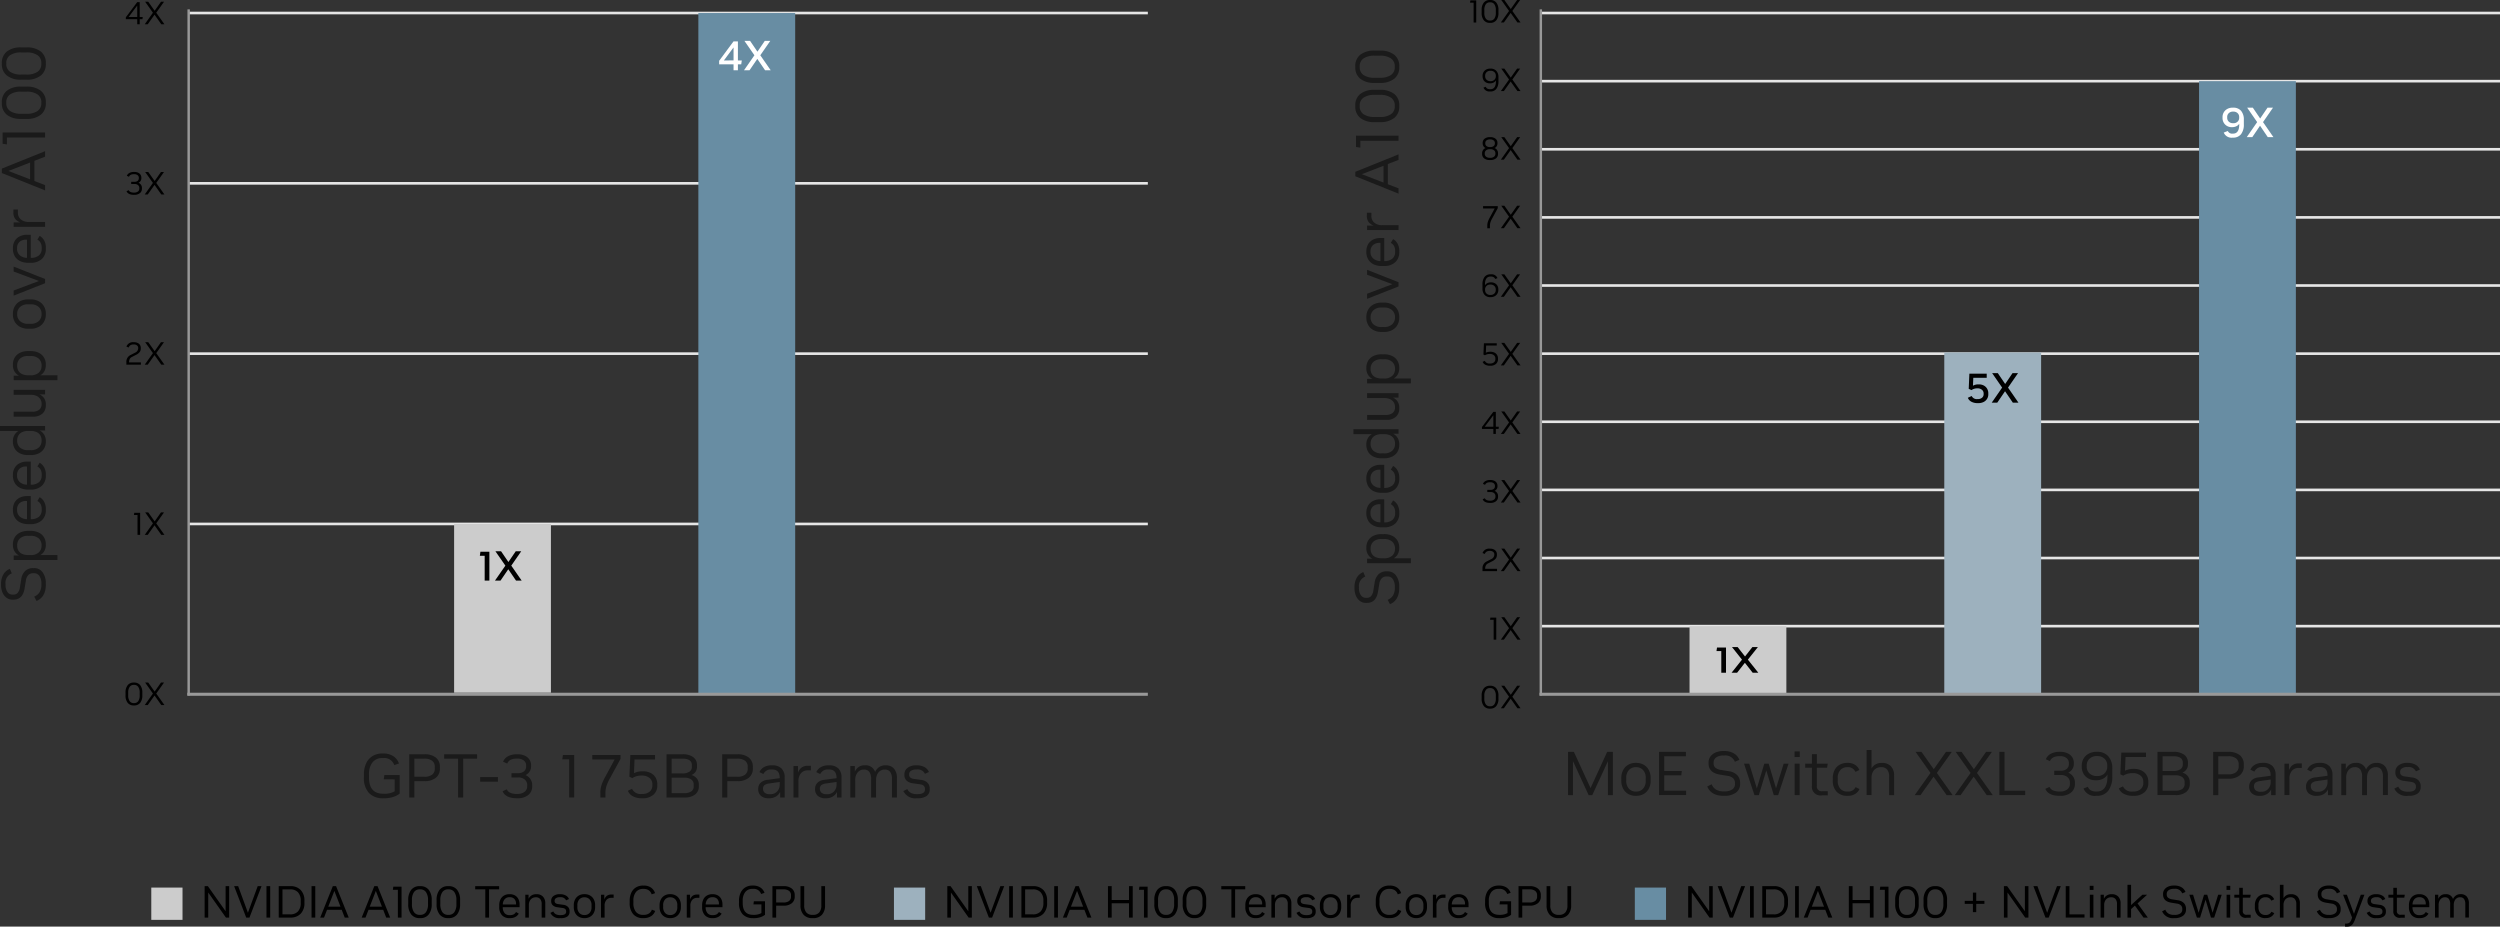 <svg xmlns="http://www.w3.org/2000/svg" width="558.987" height="207.18" viewBox="0 0 558.987 207.18">
  <rect x="0" y="0" width="558.987" height="207.18" fill="#333333" stroke="none"/>
  <defs>
    <style>
      .cls-1, .cls-2, .cls-7 {
        fill: none;
      }

      .cls-1 {
        stroke: #e6e6e6;
        stroke-miterlimit: 10;
        stroke-width: 0.591px;
      }

      .cls-2, .cls-7 {
        stroke: #999;
      }

      .cls-2 {
        stroke-linecap: square;
        stroke-width: 0.545px;
      }

      .cls-3 {
        fill: #ccc;
      }

      .cls-4 {
        fill: #688da3;
      }

      .cls-5 {
        fill: #fff;
      }

      .cls-6 {
        fill: #1a1a1a;
      }

      .cls-7 {
        stroke-width: 0.681px;
      }

      .cls-8 {
        fill: #9db1be;
      }
    </style>
  </defs>
  <g id="nvidia-h100-workload-training" transform="translate(-10.233 -6.724)">
    <path id="패스_28867" data-name="패스 28867" d="M34.421,133.359a1.654,1.654,0,0,1-1.358-.589,2.541,2.541,0,0,1-.482-1.653v-.632a2.541,2.541,0,0,1,.482-1.657,1.659,1.659,0,0,1,1.358-.585h.085a1.649,1.649,0,0,1,1.355.585,2.564,2.564,0,0,1,.477,1.657v.632a2.56,2.56,0,0,1-.477,1.653,1.648,1.648,0,0,1-1.355.589Zm0-.524h.085a1.064,1.064,0,0,0,.923-.446,2.18,2.18,0,0,0,.32-1.285v-.61a2.187,2.187,0,0,0-.32-1.282,1.063,1.063,0,0,0-.923-.448h-.085a1.065,1.065,0,0,0-.923.448,2.188,2.188,0,0,0-.319,1.282v.61a2.181,2.181,0,0,0,.319,1.285A1.066,1.066,0,0,0,34.421,132.836Z" transform="translate(5.719 31.099)"/>
    <path id="패스_28868" data-name="패스 28868" d="M39.706,133.273l-1.516-2.141-1.517,2.141H36l1.832-2.58-1.739-2.45h.69l1.43,2.018,1.423-2.018h.676l-1.739,2.45,1.832,2.58Z" transform="translate(6.594 31.099)"/>
    <path id="패스_28869" data-name="패스 28869" d="M34.878,102.955V98.514h-.8l.072-.5h1.315v4.945h-.589Z" transform="translate(6.103 23.362)"/>
    <path id="패스_28870" data-name="패스 28870" d="M39.706,102.973l-1.516-2.141-1.517,2.141H36l1.832-2.58-1.739-2.45h.69l1.43,2.018,1.423-2.018h.676l-1.739,2.45,1.832,2.58Z" transform="translate(6.594 23.345)"/>
    <line id="선_3313" data-name="선 3313" class="cls-1" x2="214.527" transform="translate(52.357 123.877)"/>
    <path id="패스_28871" data-name="패스 28871" d="M32.73,72.67v-.6a1.648,1.648,0,0,1,.957-1.566l.963-.5a1.106,1.106,0,0,0,.725-.97v-.1a.692.692,0,0,0-.265-.568,1.079,1.079,0,0,0-.7-.216h-.058a1.324,1.324,0,0,0-.7.166,1.05,1.05,0,0,0-.409.525l-.5-.216a1.538,1.538,0,0,1,1.609-.977h.079a1.889,1.889,0,0,1,.8.158,1.262,1.262,0,0,1,.533.442,1.179,1.179,0,0,1,.19.672v.123a1.34,1.34,0,0,1-.24.805,2.289,2.289,0,0,1-.815.624l-.934.482a1.054,1.054,0,0,0-.481.452,1.521,1.521,0,0,0-.152.718v.035h2.651v.517H32.729Z" transform="translate(5.757 15.59)"/>
    <path id="패스_28872" data-name="패스 28872" d="M39.705,72.671,38.19,70.53l-1.517,2.141H36l1.832-2.58-1.739-2.45h.69l1.43,2.018,1.423-2.018h.676l-1.739,2.45,1.832,2.58Z" transform="translate(6.594 15.59)"/>
    <line id="선_3314" data-name="선 3314" class="cls-1" x2="214.527" transform="translate(52.357 85.797)"/>
    <path id="패스_28873" data-name="패스 28873" d="M34.429,42.456q-1.322,0-1.668-.811l.482-.23a.825.825,0,0,0,.409.406,1.813,1.813,0,0,0,.761.132h.065a1.3,1.3,0,0,0,.833-.244.791.791,0,0,0,.309-.654v-.123a.815.815,0,0,0-.288-.654,1.156,1.156,0,0,0-.776-.244H33.8v-.5h.755a1.053,1.053,0,0,0,.7-.212.716.716,0,0,0,.251-.579v-.1a.7.7,0,0,0-.28-.589,1.2,1.2,0,0,0-.755-.216h-.058q-.878,0-1.106.583l-.482-.224a1.254,1.254,0,0,1,.59-.639,2.14,2.14,0,0,1,1.02-.224h.078a1.96,1.96,0,0,1,.826.162,1.291,1.291,0,0,1,.546.452,1.207,1.207,0,0,1,.193.686v.116a1.082,1.082,0,0,1-.172.593,1.118,1.118,0,0,1-.475.413,1.284,1.284,0,0,1,.564.456,1.207,1.207,0,0,1,.212.7v.136a1.258,1.258,0,0,1-.456,1.024,1.89,1.89,0,0,1-1.24.377h-.078Z" transform="translate(5.765 7.834)"/>
    <path id="패스_28874" data-name="패스 28874" d="M39.706,42.37l-1.516-2.141L36.673,42.37H36l1.832-2.58-1.739-2.45h.69l1.43,2.018,1.423-2.018h.676l-1.739,2.45L40.4,42.37Z" transform="translate(6.594 7.835)"/>
    <line id="선_3315" data-name="선 3315" class="cls-1" x2="214.527" transform="translate(52.357 47.717)"/>
    <path id="패스_28875" data-name="패스 28875" d="M35.184,12.05V10.922H32.633V10.5l2.543-3.392h.56v3.327h.676l-.065.489h-.61V12.05h-.553Zm0-1.616V7.868l-1.925,2.566Z" transform="translate(5.733 0.098)"/>
    <path id="패스_28876" data-name="패스 28876" d="M39.705,12.068,38.19,9.927l-1.517,2.141H36l1.832-2.58-1.739-2.45h.69l1.43,2.018,1.423-2.018h.676L38.57,9.488l1.832,2.58Z" transform="translate(6.594 0.08)"/>
    <line id="선_3316" data-name="선 3316" class="cls-1" x2="214.527" transform="translate(52.357 9.636)"/>
    <line id="선_3317" data-name="선 3317" class="cls-2" y1="152.861" transform="translate(52.419 9.096)"/>
    <path id="패스_28877" data-name="패스 28877" class="cls-3" d="M91.08,100.005v37.742h21.65V100.005H91.08" transform="translate(20.69 23.872)"/>
    <path id="패스_28878" data-name="패스 28878" d="M96.74,111.408v-5.545H95.662l.122-.909h2.008v6.454H96.741Z" transform="translate(21.863 25.139)"/>
    <path id="패스_28879" data-name="패스 28879" d="M103.063,111.431l-1.736-2.542-1.736,2.542H98.353l2.327-3.35-2.232-3.218h1.266l1.643,2.411L103,104.864h1.23L102,108.082l2.327,3.35h-1.257Z" transform="translate(22.552 25.116)"/>
    <path id="패스_28880" data-name="패스 28880" class="cls-4" d="M134.565,9.043V161.291h21.648V9.043H134.565" transform="translate(31.819 0.593)"/>
    <path id="패스_28881" data-name="패스 28881" class="cls-5" d="M141.483,20.549V19.217h-3.218v-.789l3.209-4.333h.985v4.259h.872l-.131.864h-.741V20.55h-.976Zm0-2.2V15.446l-2.158,2.907Z" transform="translate(32.766 1.886)"/>
    <path id="패스_28882" data-name="패스 28882" class="cls-5" d="M147.4,20.572l-1.736-2.542-1.736,2.542h-1.238l2.327-3.35-2.232-3.218h1.266l1.643,2.411,1.641-2.411h1.23l-2.232,3.218,2.327,3.35h-1.257Z" transform="translate(33.899 1.863)"/>
    <path id="패스_28883" data-name="패스 28883" class="cls-6" d="M79.385,150.882a4.213,4.213,0,0,1-3.254-1.2,4.927,4.927,0,0,1-1.111-3.468v-.622a5.828,5.828,0,0,1,.5-2.522,3.762,3.762,0,0,1,1.437-1.63,4.128,4.128,0,0,1,2.2-.573h.166a4.1,4.1,0,0,1,2.224.573,3.21,3.21,0,0,1,1.312,1.665l-1.05.358a2.348,2.348,0,0,0-2.487-1.575h-.166a2.688,2.688,0,0,0-2.21.968,4.2,4.2,0,0,0-.787,2.722v.677q0,3.619,3.218,3.62h.166a4.543,4.543,0,0,0,2.362-.553v-2.666H79.452l.138-.967h3.426v4.158a4.833,4.833,0,0,1-1.485.754,6.405,6.405,0,0,1-1.969.284h-.18Z" transform="translate(16.58 34.33)"/>
    <path id="패스_28884" data-name="패스 28884" class="cls-6" d="M83.093,150.68v-9.671h3.4a3.919,3.919,0,0,1,2.548.74,2.55,2.55,0,0,1,.906,2.092v.333a2.555,2.555,0,0,1-.918,2.1,3.913,3.913,0,0,1-2.536.746H84.24v3.661H83.093Zm1.147-4.642h2.238a2.812,2.812,0,0,0,1.712-.455A1.616,1.616,0,0,0,88.8,144.2v-.373a1.615,1.615,0,0,0-.608-1.382,2.8,2.8,0,0,0-1.712-.456H84.24Z" transform="translate(18.646 34.366)"/>
    <path id="패스_28885" data-name="패스 28885" class="cls-6" d="M92.418,150.68v-8.69h-3.11v-.981h7.363v.981H93.563v8.69H92.416Z" transform="translate(20.237 34.366)"/>
    <path id="패스_28886" data-name="패스 28886" class="cls-6" d="M95.722,146.1v-1.035h3.964V146.1Z" transform="translate(21.878 35.405)"/>
    <path id="패스_28887" data-name="패스 28887" class="cls-6" d="M102.919,150.845q-2.541,0-3.205-1.561l.926-.442a1.607,1.607,0,0,0,.787.78,3.461,3.461,0,0,0,1.464.256h.124a2.517,2.517,0,0,0,1.6-.47,1.521,1.521,0,0,0,.594-1.257v-.236a1.568,1.568,0,0,0-.551-1.257,2.231,2.231,0,0,0-1.492-.47H101.7v-.953h1.451a2.019,2.019,0,0,0,1.34-.407,1.383,1.383,0,0,0,.484-1.113v-.193a1.349,1.349,0,0,0-.54-1.132,2.308,2.308,0,0,0-1.449-.414h-.111q-1.688,0-2.128,1.119l-.926-.428a2.413,2.413,0,0,1,1.133-1.23,4.122,4.122,0,0,1,1.962-.428h.152a3.784,3.784,0,0,1,1.59.311,2.461,2.461,0,0,1,1.05.869,2.32,2.32,0,0,1,.373,1.32v.221a2.067,2.067,0,0,1-.332,1.139,2.166,2.166,0,0,1-.913.795,2.483,2.483,0,0,1,1.084.877,2.3,2.3,0,0,1,.408,1.348v.262a2.416,2.416,0,0,1-.878,1.968,3.634,3.634,0,0,1-2.382.725h-.152Z" transform="translate(22.9 34.366)"/>
    <path id="패스_28888" data-name="패스 28888" class="cls-6" d="M111.873,150.646v-8.538H110.34l.138-.968h2.528v9.5h-1.133Z" transform="translate(25.619 34.4)"/>
    <path id="패스_28889" data-name="패스 28889" class="cls-6" d="M117.486,150.646v-1.091a5.523,5.523,0,0,1,.249-1.658,10.289,10.289,0,0,1,.828-1.851l2.115-3.91h-5v-.995h6.314v.87l-2.445,4.49a8.564,8.564,0,0,0-.711,1.63,5.219,5.219,0,0,0-.214,1.492v1.022h-1.133Z" transform="translate(26.985 34.4)"/>
    <path id="패스_28890" data-name="패스 28890" class="cls-6" d="M125.161,150.812a4.253,4.253,0,0,1-2-.436,2.352,2.352,0,0,1-1.145-1.236l.924-.442a2.116,2.116,0,0,0,2.2,1.147h.126a2.4,2.4,0,0,0,1.623-.519,1.724,1.724,0,0,0,.6-1.374V147.7a1.772,1.772,0,0,0-.635-1.431,2.635,2.635,0,0,0-1.741-.532H125a3.633,3.633,0,0,0-2,.566l-.649-.318.221-4.849h5.512v.995H123.5l-.111,3.067a4.061,4.061,0,0,1,1.865-.414h.137a3.732,3.732,0,0,1,1.685.359,2.7,2.7,0,0,1,1.12,1.008,2.833,2.833,0,0,1,.4,1.52v.278a2.63,2.63,0,0,1-.884,2.085,3.5,3.5,0,0,1-2.39.774h-.166Z" transform="translate(28.606 34.4)"/>
    <path id="패스_28891" data-name="패스 28891" class="cls-6" d="M128.9,150.68v-9.671h3.55a3.927,3.927,0,0,1,2.425.643,2.144,2.144,0,0,1,.835,1.8v.318a1.933,1.933,0,0,1-1.23,1.879,2.383,2.383,0,0,1,1.23.821,2.214,2.214,0,0,1,.414,1.361v.332a2.239,2.239,0,0,1-.835,1.845,3.811,3.811,0,0,1-2.425.669H128.9Zm1.147-5.388h2.362a2.778,2.778,0,0,0,1.609-.387,1.273,1.273,0,0,0,.546-1.105v-.359q0-1.452-2.126-1.451h-2.39v3.3Zm0,4.407h2.8a2.664,2.664,0,0,0,1.6-.393,1.322,1.322,0,0,0,.525-1.125v-.359a1.388,1.388,0,0,0-.525-1.167,2.645,2.645,0,0,0-1.63-.408h-2.777V149.7Z" transform="translate(30.368 34.366)"/>
    <path id="패스_28892" data-name="패스 28892" class="cls-6" d="M138.808,150.68v-9.671h3.4a3.919,3.919,0,0,1,2.548.74,2.55,2.55,0,0,1,.906,2.092v.333a2.555,2.555,0,0,1-.918,2.1,3.913,3.913,0,0,1-2.536.746h-2.252v3.661h-1.147Zm1.147-4.642h2.238a2.812,2.812,0,0,0,1.712-.455,1.616,1.616,0,0,0,.608-1.383v-.373a1.615,1.615,0,0,0-.608-1.382,2.8,2.8,0,0,0-1.712-.456h-2.238Z" transform="translate(32.905 34.366)"/>
    <path id="패스_28893" data-name="패스 28893" class="cls-6" d="M147.569,150.342a2.541,2.541,0,0,1-1.741-.539,1.956,1.956,0,0,1-.608-1.547,1.874,1.874,0,0,1,.517-1.36,2.554,2.554,0,0,1,1.527-.671l2.763-.373V145.8q0-1.891-1.685-1.893h-.152a1.813,1.813,0,0,0-1.81,1.022l-.884-.43a2.372,2.372,0,0,1,1.016-1.119,3.317,3.317,0,0,1,1.679-.4h.207a2.744,2.744,0,0,1,2.037.706,2.788,2.788,0,0,1,.7,2.045v4.448h-1.009v-1.257a2.373,2.373,0,0,1-.968,1.042,2.842,2.842,0,0,1-1.464.381h-.124Zm2.459-3.647-2.293.333a2.3,2.3,0,0,0-1.119.373.979.979,0,0,0-.318.8,1.128,1.128,0,0,0,.379.913,1.669,1.669,0,0,0,1.1.318h.138a2.022,2.022,0,0,0,1.533-.608,2.243,2.243,0,0,0,.58-1.616V146.7Z" transform="translate(34.546 34.87)"/>
    <path id="패스_28894" data-name="패스 28894" class="cls-6" d="M151.5,150.153v-7.032h1.009V144.6a2.54,2.54,0,0,1,.754-1.113,2.241,2.241,0,0,1,1.472-.421h.649v1.009h-.7a1.968,1.968,0,0,0-1.486.614,2.643,2.643,0,0,0-.588,1.886v3.578H151.5Z" transform="translate(36.153 34.893)"/>
    <path id="패스_28895" data-name="패스 28895" class="cls-6" d="M157.689,150.342a2.541,2.541,0,0,1-1.741-.539,1.956,1.956,0,0,1-.608-1.547,1.874,1.874,0,0,1,.517-1.36,2.555,2.555,0,0,1,1.527-.671l2.763-.373V145.8q0-1.891-1.685-1.893h-.152a1.813,1.813,0,0,0-1.81,1.022l-.884-.43a2.372,2.372,0,0,1,1.016-1.119,3.316,3.316,0,0,1,1.679-.4h.207a2.744,2.744,0,0,1,2.037.706,2.788,2.788,0,0,1,.7,2.045v4.448h-1.008v-1.257a2.373,2.373,0,0,1-.968,1.042,2.842,2.842,0,0,1-1.464.381h-.124Zm2.459-3.647-2.293.333a2.3,2.3,0,0,0-1.119.373.979.979,0,0,0-.318.8,1.128,1.128,0,0,0,.379.913,1.669,1.669,0,0,0,1.1.318h.138a2.022,2.022,0,0,0,1.533-.608,2.243,2.243,0,0,0,.58-1.616V146.7Z" transform="translate(37.136 34.87)"/>
    <path id="패스_28896" data-name="패스 28896" class="cls-6" d="M161.621,150.176v-7.032h1.008V144.4a2.474,2.474,0,0,1,.836-1.036,2.2,2.2,0,0,1,1.3-.388h.126a2.174,2.174,0,0,1,2.266,1.492,2.56,2.56,0,0,1,.892-1.084,2.344,2.344,0,0,1,1.374-.408h.126a2.341,2.341,0,0,1,1.824.732,3.092,3.092,0,0,1,.662,2.141v4.324h-1.105V146.03a2.659,2.659,0,0,0-.387-1.569,1.4,1.4,0,0,0-1.217-.531h-.1a1.664,1.664,0,0,0-.9.269,1.933,1.933,0,0,0-.691.8,2.994,2.994,0,0,0-.263,1.334v3.841h-1.105v-4.145a2.659,2.659,0,0,0-.387-1.569,1.4,1.4,0,0,0-1.217-.531h-.1a1.628,1.628,0,0,0-.892.269,1.989,1.989,0,0,0-.691.8,2.919,2.919,0,0,0-.27,1.334v3.841H161.62Z" transform="translate(38.743 34.87)"/>
    <path id="패스_28897" data-name="패스 28897" class="cls-6" d="M174.07,150.342a2.928,2.928,0,0,1-3.01-1.616l.884-.442a1.821,1.821,0,0,0,.794.857,2.855,2.855,0,0,0,1.348.276h.152q1.658,0,1.657-1.064v-.069q0-.925-1.091-1.064L173.228,147a2.537,2.537,0,0,1-1.431-.594,1.651,1.651,0,0,1-.5-1.271v-.152a1.74,1.74,0,0,1,.718-1.451,3.024,3.024,0,0,1,1.893-.553h.181a3.456,3.456,0,0,1,1.685.393,2.113,2.113,0,0,1,.995,1.1l-.884.4a1.771,1.771,0,0,0-1.8-.968h-.167a1.977,1.977,0,0,0-1.139.29.892.892,0,0,0-.421.772v.083a.829.829,0,0,0,.255.656,1.606,1.606,0,0,0,.835.311l1.59.221a2.363,2.363,0,0,1,1.415.635,1.807,1.807,0,0,1,.5,1.326v.152a1.723,1.723,0,0,1-.692,1.486,3.386,3.386,0,0,1-2.016.5h-.181Z" transform="translate(41.159 34.87)"/>
    <line id="선_3318" data-name="선 3318" class="cls-7" x2="214.764" transform="translate(52.12 161.957)"/>
    <path id="패스_28898" data-name="패스 28898" class="cls-6" d="M20.435,111.523q0,2.818-2.086,3.689l-.51-.981a2.461,2.461,0,0,0,1.2-.987,3.247,3.247,0,0,0,.4-1.706v-.152A3.014,3.014,0,0,0,19,109.625a1.41,1.41,0,0,0-1.223-.614H17.63a1.538,1.538,0,0,0-1.091.387,2.189,2.189,0,0,0-.566,1.257l-.29,1.768q-.414,2.5-2.514,2.5h-.18a2.22,2.22,0,0,1-1.34-.422,2.773,2.773,0,0,1-.906-1.168,4.3,4.3,0,0,1-.324-1.727v-.192a4.149,4.149,0,0,1,.511-2.121,2.911,2.911,0,0,1,1.464-1.263l.428,1.008a2.26,2.26,0,0,0-1.4,2.39v.166a2.707,2.707,0,0,0,.422,1.609,1.334,1.334,0,0,0,1.139.588h.166a1.265,1.265,0,0,0,.987-.387,2.466,2.466,0,0,0,.5-1.23l.289-1.768a3.221,3.221,0,0,1,.892-1.906,2.523,2.523,0,0,1,1.788-.635h.166a2.311,2.311,0,0,1,1.942.932,4.105,4.105,0,0,1,.711,2.548v.181Z" transform="translate(0.048 25.884)"/>
    <path id="패스_28899" data-name="패스 28899" class="cls-6" d="M22.492,107.747H12.7v-1.008h1.2a2.482,2.482,0,0,1-.995-.918,2.712,2.712,0,0,1-.374-1.458v-.1a3.043,3.043,0,0,1,.393-1.56,2.767,2.767,0,0,1,1.162-1.071,4.054,4.054,0,0,1,1.871-.393h.511a4.058,4.058,0,0,1,1.871.393,2.755,2.755,0,0,1,1.16,1.071,3.046,3.046,0,0,1,.393,1.56v.1a2.752,2.752,0,0,1-.332,1.375,2.323,2.323,0,0,1-.9.906h3.827v1.105Zm-3.55-3.177v-.124a2.017,2.017,0,0,0-.608-1.5,2.577,2.577,0,0,0-1.879-.6h-.5a2.544,2.544,0,0,0-1.871.6,2.033,2.033,0,0,0-.6,1.5v.124a2.119,2.119,0,0,0,.262,1.044,1.828,1.828,0,0,0,.814.752,3.219,3.219,0,0,0,1.438.278h.428a2.6,2.6,0,0,0,1.913-.608,2.006,2.006,0,0,0,.6-1.464Z" transform="translate(0.588 24.189)"/>
    <path id="패스_28900" data-name="패스 28900" class="cls-6" d="M19.894,98.17a2.989,2.989,0,0,1-.9,2.293,3.554,3.554,0,0,1-2.528.843h-.511a4.032,4.032,0,0,1-1.831-.387,2.784,2.784,0,0,1-1.181-1.1,3.214,3.214,0,0,1-.414-1.65V98.06a3.151,3.151,0,0,1,.388-1.6,2.673,2.673,0,0,1,1.1-1.042,3.54,3.54,0,0,1,1.665-.373h.843v5.166a2.723,2.723,0,0,0,1.837-.559,1.9,1.9,0,0,0,.607-1.486v-.207a2.253,2.253,0,0,0-.247-1.125,1.846,1.846,0,0,0-.718-.7l.511-.844a2.606,2.606,0,0,1,1.009,1.044,3.327,3.327,0,0,1,.373,1.623v.207ZM15.682,100.2v-4.06H15.53a2.115,2.115,0,0,0-1.547.517,1.883,1.883,0,0,0-.525,1.4v.111a1.906,1.906,0,0,0,.566,1.417,2.449,2.449,0,0,0,1.658.614Z" transform="translate(0.588 22.604)"/>
    <path id="패스_28901" data-name="패스 28901" class="cls-6" d="M19.894,92.027a2.989,2.989,0,0,1-.9,2.293,3.554,3.554,0,0,1-2.528.843h-.511a4.032,4.032,0,0,1-1.831-.387,2.785,2.785,0,0,1-1.181-1.1,3.214,3.214,0,0,1-.414-1.65v-.111a3.15,3.15,0,0,1,.388-1.6,2.673,2.673,0,0,1,1.1-1.042,3.54,3.54,0,0,1,1.665-.373h.843v5.166a2.723,2.723,0,0,0,1.837-.559,1.9,1.9,0,0,0,.607-1.486v-.207a2.253,2.253,0,0,0-.247-1.125A1.846,1.846,0,0,0,18,90l.511-.844A2.606,2.606,0,0,1,19.523,90.2a3.327,3.327,0,0,1,.373,1.623v.207Zm-4.212,2.031V90H15.53a2.115,2.115,0,0,0-1.547.517,1.883,1.883,0,0,0-.525,1.4v.111a1.906,1.906,0,0,0,.566,1.417,2.449,2.449,0,0,0,1.658.614Z" transform="translate(0.588 21.032)"/>
    <path id="패스_28902" data-name="패스 28902" class="cls-6" d="M20.483,86.044a3.057,3.057,0,0,1-.393,1.555,2.742,2.742,0,0,1-1.168,1.076,4.1,4.1,0,0,1-1.879.393h-.5a4.054,4.054,0,0,1-1.871-.393A2.754,2.754,0,0,1,13.512,87.6a3.057,3.057,0,0,1-.393-1.555v-.082a2.709,2.709,0,0,1,.339-1.383,2.5,2.5,0,0,1,.906-.912H10.233V82.563H20.318v1.009H19.1a2.532,2.532,0,0,1,1,.918,2.7,2.7,0,0,1,.381,1.472v.082Zm-.953-.18V85.74a2.1,2.1,0,0,0-.262-1.05,1.85,1.85,0,0,0-.815-.747,3.227,3.227,0,0,0-1.437-.276h-.428a3.146,3.146,0,0,0-1.438.284,1.874,1.874,0,0,0-.814.754,2.077,2.077,0,0,0-.262,1.036v.124a2.026,2.026,0,0,0,.6,1.5,2.55,2.55,0,0,0,1.871.6h.5a2.572,2.572,0,0,0,1.879-.6,2.019,2.019,0,0,0,.608-1.5Z" transform="translate(0 19.409)"/>
    <path id="패스_28903" data-name="패스 28903" class="cls-6" d="M19.861,79.55a2.467,2.467,0,0,1-.732,1.864,2.972,2.972,0,0,1-2.141.706H12.664V81.014h4.158a2.4,2.4,0,0,0,1.554-.436,1.523,1.523,0,0,0,.533-1.251v-.111a1.87,1.87,0,0,0-.27-.987,1.908,1.908,0,0,0-.8-.718,2.936,2.936,0,0,0-1.334-.269H12.663V76.136h7.032v1.01H18.452A2.421,2.421,0,0,1,19.474,78a2.473,2.473,0,0,1,.387,1.423v.126Z" transform="translate(0.622 17.764)"/>
    <path id="패스_28904" data-name="패스 28904" class="cls-6" d="M22.492,75.739H12.7V74.73h1.2a2.482,2.482,0,0,1-.995-.918,2.712,2.712,0,0,1-.374-1.458v-.1a3.043,3.043,0,0,1,.393-1.56,2.767,2.767,0,0,1,1.162-1.071,4.054,4.054,0,0,1,1.871-.393h.511a4.058,4.058,0,0,1,1.871.393A2.755,2.755,0,0,1,19.5,70.7a3.046,3.046,0,0,1,.393,1.56v.1a2.752,2.752,0,0,1-.332,1.375,2.323,2.323,0,0,1-.9.906h3.827V75.74Zm-3.55-3.177v-.124a2.017,2.017,0,0,0-.608-1.5,2.577,2.577,0,0,0-1.879-.6h-.5a2.544,2.544,0,0,0-1.871.6,2.033,2.033,0,0,0-.6,1.5v.124a2.119,2.119,0,0,0,.262,1.044,1.828,1.828,0,0,0,.814.752A3.219,3.219,0,0,0,16,74.635h.428a2.6,2.6,0,0,0,1.913-.608,2.006,2.006,0,0,0,.6-1.464Z" transform="translate(0.588 15.997)"/>
    <path id="패스_28905" data-name="패스 28905" class="cls-6" d="M19.894,63.382a3.29,3.29,0,0,1-.407,1.638,2.934,2.934,0,0,1-1.181,1.147,3.815,3.815,0,0,1-1.852.421h-.484a3.814,3.814,0,0,1-1.851-.421,2.911,2.911,0,0,1-1.181-1.147,3.274,3.274,0,0,1-.408-1.638v-.138a3.3,3.3,0,0,1,.408-1.65,2.934,2.934,0,0,1,1.174-1.147,3.771,3.771,0,0,1,1.845-.421h.511a3.77,3.77,0,0,1,1.844.421,2.953,2.953,0,0,1,1.176,1.147,3.318,3.318,0,0,1,.407,1.65v.138Zm-.953-.014v-.111a2.044,2.044,0,0,0-.622-1.513,2.531,2.531,0,0,0-1.851-.614h-.511a2.531,2.531,0,0,0-1.851.614,2.046,2.046,0,0,0-.622,1.513v.111a2.027,2.027,0,0,0,.622,1.5,2.529,2.529,0,0,0,1.851.614h.511a2.533,2.533,0,0,0,1.851-.614,2.029,2.029,0,0,0,.622-1.5Z" transform="translate(0.588 13.641)"/>
    <path id="패스_28906" data-name="패스 28906" class="cls-6" d="M19.695,57.9,12.663,60.68V59.533l5.65-2.126-5.65-2.115V54.187l7.032,2.777V57.9Z" transform="translate(0.622 12.147)"/>
    <path id="패스_28907" data-name="패스 28907" class="cls-6" d="M19.894,51.647a2.989,2.989,0,0,1-.9,2.293,3.554,3.554,0,0,1-2.528.843h-.511a4.032,4.032,0,0,1-1.831-.387,2.784,2.784,0,0,1-1.181-1.1,3.214,3.214,0,0,1-.414-1.65v-.111a3.15,3.15,0,0,1,.388-1.6,2.673,2.673,0,0,1,1.1-1.042,3.54,3.54,0,0,1,1.665-.373h.843v5.166a2.723,2.723,0,0,0,1.837-.559,1.9,1.9,0,0,0,.607-1.486v-.207a2.253,2.253,0,0,0-.247-1.125,1.846,1.846,0,0,0-.718-.7l.511-.844a2.606,2.606,0,0,1,1.009,1.044,3.327,3.327,0,0,1,.373,1.623v.207Zm-4.212,2.031v-4.06H15.53a2.115,2.115,0,0,0-1.547.517,1.883,1.883,0,0,0-.525,1.4v.111a1.906,1.906,0,0,0,.566,1.417,2.449,2.449,0,0,0,1.658.614Z" transform="translate(0.588 10.698)"/>
    <path id="패스_28908" data-name="패스 28908" class="cls-6" d="M19.706,47.906H12.674V46.9h1.478a2.54,2.54,0,0,1-1.113-.754,2.241,2.241,0,0,1-.421-1.472v-.649h1.009v.7a1.968,1.968,0,0,0,.614,1.486,2.643,2.643,0,0,0,1.886.588h3.578Z" transform="translate(0.611 9.546)"/>
    <path id="패스_28909" data-name="패스 28909" class="cls-6" d="M20.233,42.412,10.562,38.53v-.995l9.671-3.9v1.23l-2.39.926v4.518l2.39.926v1.174Zm-3.357-2.473V36.181L12.026,38.06l4.849,1.879Z" transform="translate(0.084 6.888)"/>
    <path id="패스_28910" data-name="패스 28910" class="cls-6" d="M20.2,31.443H11.661v1.533l-.968-.138V30.31h9.5v1.133Z" transform="translate(0.118 6.036)"/>
    <path id="패스_28911" data-name="패스 28911" class="cls-6" d="M20.4,25.828a3.183,3.183,0,0,1-1.132,2.611,4.9,4.9,0,0,1-3.177.926H14.873a4.891,4.891,0,0,1-3.185-.926,3.187,3.187,0,0,1-1.125-2.611v-.166a3.169,3.169,0,0,1,1.125-2.6,4.917,4.917,0,0,1,3.185-.918h1.216a4.923,4.923,0,0,1,3.177.918,3.161,3.161,0,0,1,1.132,2.6v.166Zm-1.009,0v-.166a2.051,2.051,0,0,0-.857-1.775,4.213,4.213,0,0,0-2.474-.614H14.885a4.219,4.219,0,0,0-2.467.614,2.045,2.045,0,0,0-.864,1.775v.166a2.044,2.044,0,0,0,.864,1.776,4.219,4.219,0,0,0,2.467.614h1.174a4.216,4.216,0,0,0,2.474-.614A2.053,2.053,0,0,0,19.39,25.828Z" transform="translate(0.084 3.946)"/>
    <path id="패스_28912" data-name="패스 28912" class="cls-6" d="M20.4,18.847a3.183,3.183,0,0,1-1.132,2.611,4.9,4.9,0,0,1-3.177.926H14.873a4.891,4.891,0,0,1-3.185-.926,3.187,3.187,0,0,1-1.125-2.611v-.166a3.169,3.169,0,0,1,1.125-2.6,4.917,4.917,0,0,1,3.185-.918h1.216a4.923,4.923,0,0,1,3.177.918,3.161,3.161,0,0,1,1.132,2.6v.166Zm-1.009,0v-.166a2.051,2.051,0,0,0-.857-1.775,4.213,4.213,0,0,0-2.474-.614H14.885a4.219,4.219,0,0,0-2.467.614,2.045,2.045,0,0,0-.864,1.775v.166a2.044,2.044,0,0,0,.864,1.776,4.219,4.219,0,0,0,2.467.614h1.174a4.216,4.216,0,0,0,2.474-.614A2.053,2.053,0,0,0,19.39,18.847Z" transform="translate(0.084 2.159)"/>
    <path id="패스_28913" data-name="패스 28913" d="M276.313,121.615v-4.441h-.8l.072-.5H276.9v4.945h-.589Z" transform="translate(67.891 28.138)"/>
    <path id="패스_28914" data-name="패스 28914" d="M281.141,121.633l-1.516-2.141-1.517,2.141h-.674l1.832-2.58-1.739-2.45h.69l1.43,2.018,1.423-2.018h.676l-1.739,2.45,1.832,2.58h-.7Z" transform="translate(68.382 28.12)"/>
    <line id="선_3319" data-name="선 3319" class="cls-1" x2="214.566" transform="translate(354.654 146.725)"/>
    <path id="패스_28915" data-name="패스 28915" d="M274.164,109.424v-.6a1.648,1.648,0,0,1,.957-1.566l.963-.5a1.106,1.106,0,0,0,.725-.97v-.1a.692.692,0,0,0-.265-.568,1.079,1.079,0,0,0-.7-.216h-.058a1.324,1.324,0,0,0-.7.166,1.051,1.051,0,0,0-.409.525l-.5-.216a1.538,1.538,0,0,1,1.609-.977h.079a1.888,1.888,0,0,1,.8.158,1.262,1.262,0,0,1,.533.442,1.178,1.178,0,0,1,.19.672v.123a1.34,1.34,0,0,1-.24.805,2.289,2.289,0,0,1-.815.624l-.934.482a1.054,1.054,0,0,0-.481.452,1.522,1.522,0,0,0-.152.718v.035h2.651v.517h-3.255Z" transform="translate(67.545 24.996)"/>
    <path id="패스_28916" data-name="패스 28916" d="M281.14,109.425l-1.516-2.141-1.517,2.141h-.674l1.832-2.58-1.739-2.45h.69l1.43,2.018,1.423-2.018h.676L280,106.845l1.832,2.58Z" transform="translate(68.382 24.996)"/>
    <line id="선_3320" data-name="선 3320" class="cls-1" x2="214.566" transform="translate(354.654 131.493)"/>
    <path id="패스_28917" data-name="패스 28917" d="M275.864,97.3q-1.322,0-1.668-.811l.482-.23a.825.825,0,0,0,.409.406,1.813,1.813,0,0,0,.761.132h.065a1.3,1.3,0,0,0,.833-.244.791.791,0,0,0,.309-.654v-.123a.815.815,0,0,0-.288-.654,1.157,1.157,0,0,0-.776-.244h-.761v-.5h.755a1.053,1.053,0,0,0,.7-.212.715.715,0,0,0,.251-.579v-.1a.7.7,0,0,0-.28-.589,1.2,1.2,0,0,0-.755-.216h-.058q-.878,0-1.106.583l-.482-.224a1.254,1.254,0,0,1,.59-.639,2.14,2.14,0,0,1,1.02-.224h.078a1.96,1.96,0,0,1,.826.162,1.291,1.291,0,0,1,.546.452,1.207,1.207,0,0,1,.193.686V93.6a1.082,1.082,0,0,1-.172.593,1.118,1.118,0,0,1-.475.413,1.284,1.284,0,0,1,.564.456,1.207,1.207,0,0,1,.212.7V95.9a1.258,1.258,0,0,1-.456,1.024,1.89,1.89,0,0,1-1.24.377h-.078Z" transform="translate(67.553 21.871)"/>
    <path id="패스_28918" data-name="패스 28918" d="M281.141,97.216l-1.516-2.141-1.517,2.141h-.674l1.832-2.58-1.739-2.45h.69l1.43,2.018,1.423-2.018h.676l-1.739,2.45,1.832,2.58h-.7Z" transform="translate(68.382 21.871)"/>
    <line id="선_3321" data-name="선 3321" class="cls-1" x2="214.566" transform="translate(354.654 116.262)"/>
    <path id="패스_28919" data-name="패스 28919" d="M276.619,84.989V83.861h-2.551v-.423l2.543-3.392h.56v3.327h.676l-.065.489h-.61v1.128h-.553Zm0-1.616V80.807l-1.925,2.566Z" transform="translate(67.521 18.765)"/>
    <path id="패스_28920" data-name="패스 28920" d="M281.14,85.007l-1.516-2.141-1.517,2.141h-.674l1.832-2.58-1.739-2.45h.69L279.645,82l1.423-2.018h.676L280,82.427l1.832,2.58Z" transform="translate(68.382 18.747)"/>
    <line id="선_3322" data-name="선 3322" class="cls-1" x2="214.566" transform="translate(354.654 101.029)"/>
    <path id="패스_28921" data-name="패스 28921" d="M275.834,72.866a2.222,2.222,0,0,1-1.042-.226,1.225,1.225,0,0,1-.6-.644l.482-.23a1.1,1.1,0,0,0,1.142.6h.065a1.249,1.249,0,0,0,.844-.269.9.9,0,0,0,.313-.715v-.131a.921.921,0,0,0-.33-.744,1.37,1.37,0,0,0-.907-.278h-.057a1.891,1.891,0,0,0-1.042.294l-.338-.165.114-2.523h2.867v.517H274.97l-.058,1.6a2.115,2.115,0,0,1,.97-.216h.072a1.952,1.952,0,0,1,.877.186,1.415,1.415,0,0,1,.583.525,1.483,1.483,0,0,1,.208.79v.144a1.366,1.366,0,0,1-.46,1.084,1.819,1.819,0,0,1-1.243.4h-.085Z" transform="translate(67.553 15.639)"/>
    <path id="패스_28922" data-name="패스 28922" d="M281.141,72.8l-1.516-2.141L278.107,72.8h-.674l1.832-2.58-1.739-2.45h.69l1.43,2.018,1.423-2.018h.676l-1.739,2.45,1.832,2.58h-.7Z" transform="translate(68.382 15.622)"/>
    <line id="선_3323" data-name="선 3323" class="cls-1" x2="214.566" transform="translate(354.654 85.797)"/>
    <path id="패스_28923" data-name="패스 28923" d="M275.931,60.674a1.664,1.664,0,0,1-1.3-.517,2.041,2.041,0,0,1-.471-1.429v-.869a2.7,2.7,0,0,1,.467-1.711,1.624,1.624,0,0,1,1.351-.589h.078a1.4,1.4,0,0,1,1.458.855l-.517.193a.82.82,0,0,0-.352-.416,1.237,1.237,0,0,0-.61-.131h-.064q-1.251,0-1.251,1.79v.172a1.268,1.268,0,0,1,.529-.489,1.7,1.7,0,0,1,.78-.172h.072a1.7,1.7,0,0,1,.838.2,1.456,1.456,0,0,1,.568.556,1.609,1.609,0,0,1,.2.815v.136a1.538,1.538,0,0,1-.821,1.393,1.829,1.829,0,0,1-.888.208h-.072Zm-.029-.5h.073a1.161,1.161,0,0,0,.833-.305,1.041,1.041,0,0,0,.324-.794v-.123a1.041,1.041,0,0,0-.324-.794,1.164,1.164,0,0,0-.833-.305H275.9a1.16,1.16,0,0,0-.836.305,1.047,1.047,0,0,0-.32.794v.123a1.05,1.05,0,0,0,.32.79A1.152,1.152,0,0,0,275.9,60.178Z" transform="translate(67.545 12.498)"/>
    <path id="패스_28924" data-name="패스 28924" d="M281.141,60.589l-1.516-2.141-1.517,2.141h-.674l1.832-2.58-1.739-2.45h.69l1.43,2.018,1.423-2.018h.676l-1.739,2.45,1.832,2.58h-.7Z" transform="translate(68.382 12.498)"/>
    <line id="선_3324" data-name="선 3324" class="cls-1" x2="214.566" transform="translate(354.654 70.565)"/>
    <path id="패스_28925" data-name="패스 28925" d="M275.21,48.364V47.8a2.889,2.889,0,0,1,.129-.863,5.37,5.37,0,0,1,.432-.963l1.1-2.033h-2.6v-.517h3.284v.452l-1.272,2.335a4.55,4.55,0,0,0-.371.849,2.658,2.658,0,0,0-.112.775v.533h-.589Z" transform="translate(67.572 9.391)"/>
    <path id="패스_28926" data-name="패스 28926" d="M281.141,48.381l-1.516-2.141-1.517,2.141h-.674l1.832-2.58-1.739-2.45h.69l1.43,2.018,1.423-2.018h.676l-1.739,2.45,1.832,2.58h-.7Z" transform="translate(68.382 9.374)"/>
    <line id="선_3325" data-name="선 3325" class="cls-1" x2="214.566" transform="translate(354.654 55.333)"/>
    <path id="패스_28927" data-name="패스 28927" d="M275.82,36.257a1.931,1.931,0,0,1-1.28-.377,1.254,1.254,0,0,1-.445-1.01v-.137a1.246,1.246,0,0,1,.207-.7,1.2,1.2,0,0,1,.56-.46,1.018,1.018,0,0,1-.47-.421,1.172,1.172,0,0,1-.17-.614v-.114a1.142,1.142,0,0,1,.431-.934,1.8,1.8,0,0,1,1.172-.352h.1a1.8,1.8,0,0,1,1.172.352,1.147,1.147,0,0,1,.432.934v.114a1.172,1.172,0,0,1-.17.614,1.022,1.022,0,0,1-.471.421,1.184,1.184,0,0,1,.56.46,1.238,1.238,0,0,1,.208.7v.137a1.258,1.258,0,0,1-.445,1.01,1.928,1.928,0,0,1-1.28.377h-.114Zm.014-.5h.087a1.254,1.254,0,0,0,.863-.259.828.828,0,0,0,.288-.639v-.123a.829.829,0,0,0-.284-.639,1.239,1.239,0,0,0-.86-.259h-.1a1.24,1.24,0,0,0-.855.259.828.828,0,0,0-.288.639v.123a.824.824,0,0,0,.288.639,1.25,1.25,0,0,0,.863.259Zm.015-2.4h.058a1.182,1.182,0,0,0,.776-.222.721.721,0,0,0,.265-.583v-.1a.718.718,0,0,0-.269-.581,1.189,1.189,0,0,0-.772-.224h-.058a1.185,1.185,0,0,0-.772.224.717.717,0,0,0-.269.581v.1a.719.719,0,0,0,.269.583,1.189,1.189,0,0,0,.772.222Z" transform="translate(67.528 6.249)"/>
    <path id="패스_28928" data-name="패스 28928" d="M281.141,36.172l-1.516-2.141-1.517,2.141h-.674l1.832-2.58-1.739-2.45h.69l1.43,2.018,1.423-2.018h.676l-1.739,2.45,1.832,2.58h-.7Z" transform="translate(68.382 6.249)"/>
    <line id="선_3326" data-name="선 3326" class="cls-1" x2="214.566" transform="translate(354.654 40.101)"/>
    <path id="패스_28929" data-name="패스 28929" d="M275.838,24.048a1.4,1.4,0,0,1-1.458-.855l.509-.193a.835.835,0,0,0,.355.417,1.258,1.258,0,0,0,.608.129h.072q1.243,0,1.243-1.79v-.18a1.252,1.252,0,0,1-.529.489,1.7,1.7,0,0,1-.78.173h-.072a1.714,1.714,0,0,1-.834-.2,1.457,1.457,0,0,1-.571-.556,1.61,1.61,0,0,1-.2-.815v-.131a1.575,1.575,0,0,1,.22-.829,1.52,1.52,0,0,1,.607-.568,1.874,1.874,0,0,1,.884-.2h.078a1.665,1.665,0,0,1,1.294.514,2.041,2.041,0,0,1,.467,1.427v.877a2.7,2.7,0,0,1-.467,1.706,1.611,1.611,0,0,1-1.344.593h-.078Zm.085-2.3h.065a1.152,1.152,0,0,0,.836-.309,1.06,1.06,0,0,0,.32-.8v-.114a1.048,1.048,0,0,0-.32-.795,1.16,1.16,0,0,0-.836-.305h-.065a1.174,1.174,0,0,0-.84.305,1.042,1.042,0,0,0-.324.795v.114a1.051,1.051,0,0,0,.324.8A1.174,1.174,0,0,0,275.923,21.75Z" transform="translate(67.548 3.125)"/>
    <path id="패스_28930" data-name="패스 28930" d="M281.141,23.963l-1.516-2.141-1.517,2.141h-.674l1.832-2.58-1.739-2.45h.69l1.43,2.018,1.423-2.018h.676l-1.739,2.45,1.832,2.58h-.7Z" transform="translate(68.382 3.125)"/>
    <line id="선_3327" data-name="선 3327" class="cls-1" x2="214.566" transform="translate(354.654 24.87)"/>
    <path id="패스_28931" data-name="패스 28931" d="M272.747,11.736V7.3h-.8l.072-.5h1.315v4.945h-.589Z" transform="translate(66.979 0.018)"/>
    <path id="패스_28932" data-name="패스 28932" d="M275.856,11.839a1.654,1.654,0,0,1-1.358-.589,2.541,2.541,0,0,1-.482-1.653V8.966a2.54,2.54,0,0,1,.482-1.657,1.659,1.659,0,0,1,1.358-.585h.085a1.649,1.649,0,0,1,1.355.585,2.564,2.564,0,0,1,.477,1.657V9.6a2.56,2.56,0,0,1-.477,1.653,1.648,1.648,0,0,1-1.355.589Zm0-.524h.085a1.064,1.064,0,0,0,.923-.446,2.18,2.18,0,0,0,.32-1.285v-.61a2.187,2.187,0,0,0-.32-1.282,1.063,1.063,0,0,0-.923-.448h-.085a1.065,1.065,0,0,0-.923.448,2.188,2.188,0,0,0-.319,1.282v.61a2.181,2.181,0,0,0,.319,1.285A1.066,1.066,0,0,0,275.856,11.316Z" transform="translate(67.507 0)"/>
    <path id="패스_28933" data-name="패스 28933" d="M281.141,11.754l-1.516-2.141-1.517,2.141h-.674l1.832-2.58-1.739-2.45h.69l1.43,2.018,1.423-2.018h.676l-1.739,2.45,1.832,2.58h-.7Z" transform="translate(68.382 0)"/>
    <line id="선_3328" data-name="선 3328" class="cls-1" x2="214.566" transform="translate(354.654 9.636)"/>
    <path id="패스_28934" data-name="패스 28934" d="M275.856,133.927a1.654,1.654,0,0,1-1.358-.589,2.541,2.541,0,0,1-.482-1.653v-.632a2.54,2.54,0,0,1,.482-1.657,1.659,1.659,0,0,1,1.358-.585h.085a1.649,1.649,0,0,1,1.355.585,2.564,2.564,0,0,1,.477,1.657v.632a2.56,2.56,0,0,1-.477,1.653,1.648,1.648,0,0,1-1.355.589Zm0-.524h.085a1.064,1.064,0,0,0,.923-.446,2.18,2.18,0,0,0,.32-1.285v-.61a2.187,2.187,0,0,0-.32-1.282,1.063,1.063,0,0,0-.923-.448h-.085a1.065,1.065,0,0,0-.923.448,2.188,2.188,0,0,0-.319,1.282v.61a2.181,2.181,0,0,0,.319,1.285A1.066,1.066,0,0,0,275.856,133.4Z" transform="translate(67.507 31.245)"/>
    <path id="패스_28935" data-name="패스 28935" d="M281.141,133.842l-1.516-2.141-1.517,2.141h-.674l1.832-2.58-1.739-2.45h.69l1.43,2.018,1.423-2.018h.676l-1.739,2.45,1.832,2.58h-.7Z" transform="translate(68.382 31.245)"/>
    <path id="패스_28936" data-name="패스 28936" class="cls-3" d="M311.025,118.2v15.232h21.65V118.2h-21.65" transform="translate(76.979 28.528)"/>
    <path id="패스_28937" data-name="패스 28937" d="M316.9,127.635V122.8h-1.078l.122-.794h2.008v5.629H316.9Z" transform="translate(78.206 29.503)"/>
    <path id="패스_28938" data-name="패스 28938" d="M323.222,127.655l-1.736-2.218-1.736,2.218h-1.238l2.327-2.921-2.232-2.806h1.266l1.643,2.1,1.642-2.1h1.23l-2.232,2.806,2.327,2.921h-1.257Z" transform="translate(78.895 29.483)"/>
    <path id="패스_28939" data-name="패스 28939" class="cls-8" d="M356.38,69.469V145.9h21.65V69.469H356.38" transform="translate(88.586 16.058)"/>
    <path id="패스_28940" data-name="패스 28940" d="M362.783,79.837a2.908,2.908,0,0,1-1.412-.31,1.731,1.731,0,0,1-.8-.885l.864-.4a1.246,1.246,0,0,0,1.3.688h.075a1.4,1.4,0,0,0,.938-.3.987.987,0,0,0,.357-.791V77.7a1.06,1.06,0,0,0-.376-.848,1.5,1.5,0,0,0-1-.32h-.084a2.219,2.219,0,0,0-1.257.394l-.618-.283.149-3.4h3.875v.933h-3l-.075,1.77a2.361,2.361,0,0,1,1.221-.3h.1a2.293,2.293,0,0,1,1.1.254,1.872,1.872,0,0,1,.742.711,2.037,2.037,0,0,1,.268,1.05v.18a1.87,1.87,0,0,1-1.065,1.748,2.649,2.649,0,0,1-1.187.249h-.113Z" transform="translate(89.658 17.024)"/>
    <path id="패스_28941" data-name="패스 28941" d="M369.537,79.748,367.8,77.2l-1.736,2.552h-1.238l2.327-3.363-2.232-3.23h1.266l1.643,2.421,1.641-2.421h1.23l-2.232,3.23,2.327,3.363h-1.257Z" transform="translate(90.748 17.001)"/>
    <path id="패스_28942" data-name="패스 28942" class="cls-6" d="M289.4,150.249v-9.671h1.3l3.73,8.109,3.716-8.109h1.271v9.671h-1.105v-7.584l-3.494,7.584H294l-3.5-7.584v7.584H289.4Z" transform="translate(71.444 34.256)"/>
    <path id="패스_28943" data-name="패스 28943" class="cls-6" d="M302.084,149.909a3.29,3.29,0,0,1-1.638-.407,2.934,2.934,0,0,1-1.147-1.181,3.816,3.816,0,0,1-.421-1.853v-.484a3.814,3.814,0,0,1,.421-1.851,2.911,2.911,0,0,1,1.147-1.181,3.274,3.274,0,0,1,1.638-.408h.138a3.3,3.3,0,0,1,1.65.408,2.934,2.934,0,0,1,1.147,1.174,3.772,3.772,0,0,1,.421,1.845v.511a3.77,3.77,0,0,1-.421,1.844,2.954,2.954,0,0,1-1.147,1.176,3.318,3.318,0,0,1-1.65.407h-.138Zm.014-.953h.111a2.044,2.044,0,0,0,1.513-.622,2.531,2.531,0,0,0,.614-1.851v-.511a2.531,2.531,0,0,0-.614-1.851,2.046,2.046,0,0,0-1.513-.622H302.1a2.027,2.027,0,0,0-1.5.622,2.529,2.529,0,0,0-.614,1.851v.511a2.532,2.532,0,0,0,.614,1.851A2.029,2.029,0,0,0,302.1,148.956Z" transform="translate(73.87 34.76)"/>
    <path id="패스_28944" data-name="패스 28944" class="cls-6" d="M305.6,150.249v-9.671h6v.981h-4.849v3.3h3.937l-.124.968h-3.813v3.439h4.9v.981H305.6Z" transform="translate(75.59 34.256)"/>
    <path id="패스_28945" data-name="패스 28945" class="cls-6" d="M317.869,150.45q-2.818,0-3.689-2.086l.981-.51a2.461,2.461,0,0,0,.987,1.2,3.247,3.247,0,0,0,1.706.4h.152a3.014,3.014,0,0,0,1.761-.436,1.41,1.41,0,0,0,.614-1.223v-.151a1.538,1.538,0,0,0-.387-1.091,2.189,2.189,0,0,0-1.257-.566l-1.768-.29q-2.5-.414-2.5-2.514V143a2.219,2.219,0,0,1,.422-1.34,2.772,2.772,0,0,1,1.168-.906,4.3,4.3,0,0,1,1.727-.324h.192a4.148,4.148,0,0,1,2.121.511,2.911,2.911,0,0,1,1.263,1.464l-1.008.428a2.26,2.26,0,0,0-2.39-1.4H317.8a2.707,2.707,0,0,0-1.609.422A1.334,1.334,0,0,0,315.6,143v.166a1.265,1.265,0,0,0,.387.987,2.466,2.466,0,0,0,1.23.5l1.768.289a3.222,3.222,0,0,1,1.906.892,2.523,2.523,0,0,1,.636,1.788v.166a2.311,2.311,0,0,1-.932,1.942,4.105,4.105,0,0,1-2.548.711h-.181Z" transform="translate(77.786 34.219)"/>
    <path id="패스_28946" data-name="패스 28946" class="cls-6" d="M320.724,142.679h1.162l1.712,5.539,1.658-5.539h.981l1.644,5.525,1.713-5.525h1.091l-2.322,7.032h-.98l-1.672-5.512-1.672,5.512h-.981l-2.335-7.032Z" transform="translate(79.461 34.794)"/>
    <path id="패스_28947" data-name="패스 28947" class="cls-6" d="M329.723,141.757V140.5h1.16v1.257Zm.026,8.51v-7.032h1.105v7.032Z" transform="translate(81.764 34.236)"/>
    <path id="패스_28948" data-name="패스 28948" class="cls-6" d="M335.359,150.2a1.913,1.913,0,0,1-2.238-2.112v-4.062h-1.506v-.912h1.506v-2.128h1.105v2.128h2.433l-.152.912h-2.28v3.993a1.08,1.08,0,0,0,1.243,1.257h1.188v.926h-1.3Z" transform="translate(82.248 34.36)"/>
    <path id="패스_28949" data-name="패스 28949" class="cls-6" d="M339.765,149.91a3.142,3.142,0,0,1-2.356-.9,3.463,3.463,0,0,1-.877-2.528v-.511a3.874,3.874,0,0,1,.407-1.845,2.83,2.83,0,0,1,1.139-1.174,3.4,3.4,0,0,1,1.687-.408h.151a2.839,2.839,0,0,1,1.59.436,2.537,2.537,0,0,1,.967,1.154l-.884.414a1.912,1.912,0,0,0-.649-.766,1.772,1.772,0,0,0-1.022-.284h-.137a2.049,2.049,0,0,0-1.541.622,2.563,2.563,0,0,0-.6,1.851v.511a2.591,2.591,0,0,0,.588,1.858,2.051,2.051,0,0,0,1.554.614h.137a1.917,1.917,0,0,0,1.057-.27,1.744,1.744,0,0,0,.643-.725l.884.428a2.491,2.491,0,0,1-.973,1.1,2.96,2.96,0,0,1-1.61.421h-.151Z" transform="translate(83.506 34.759)"/>
    <path id="패스_28950" data-name="패스 28950" class="cls-6" d="M342.548,150.333V140.248h1.105v4.145a2.36,2.36,0,0,1,.878-.912,2.631,2.631,0,0,1,1.388-.345h.124a2.593,2.593,0,0,1,1.927.732,2.921,2.921,0,0,1,.726,2.141v4.324h-1.106v-4.145a2.354,2.354,0,0,0-.455-1.569,1.636,1.636,0,0,0-1.312-.531h-.1a2.019,2.019,0,0,0-1.022.269,2,2,0,0,0-.759.8,2.759,2.759,0,0,0-.29,1.334v3.841h-1.105Z" transform="translate(85.046 34.171)"/>
    <path id="패스_28951" data-name="패스 28951" class="cls-6" d="M358.244,150.249l-2.914-4.117-2.915,4.117h-1.3l3.523-4.96-3.342-4.711h1.326l2.748,3.882,2.737-3.882h1.3l-3.342,4.711,3.523,4.96h-1.34Z" transform="translate(87.239 34.256)"/>
    <path id="패스_28952" data-name="패스 28952" class="cls-6" d="M365.384,150.249l-2.914-4.117-2.915,4.117h-1.3l3.523-4.96-3.342-4.711h1.326l2.748,3.882,2.737-3.882h1.3l-3.342,4.711,3.523,4.96h-1.34Z" transform="translate(89.066 34.256)"/>
    <path id="패스_28953" data-name="패스 28953" class="cls-6" d="M366.187,150.249v-9.671h1.147v8.69h4.628v.981h-5.775Z" transform="translate(91.096 34.256)"/>
    <path id="패스_28954" data-name="패스 28954" class="cls-6" d="M377.575,150.413q-2.541,0-3.205-1.561l.926-.442a1.607,1.607,0,0,0,.787.78,3.462,3.462,0,0,0,1.464.256h.124a2.517,2.517,0,0,0,1.6-.47,1.521,1.521,0,0,0,.594-1.257v-.236a1.568,1.568,0,0,0-.551-1.257,2.231,2.231,0,0,0-1.492-.47h-1.464V144.8h1.451a2.019,2.019,0,0,0,1.34-.407,1.383,1.383,0,0,0,.484-1.113v-.193a1.35,1.35,0,0,0-.54-1.132,2.308,2.308,0,0,0-1.449-.414h-.111q-1.688,0-2.128,1.119l-.926-.428a2.413,2.413,0,0,1,1.133-1.23,4.122,4.122,0,0,1,1.962-.428h.152a3.784,3.784,0,0,1,1.59.311,2.461,2.461,0,0,1,1.05.869,2.32,2.32,0,0,1,.373,1.32v.221a2.067,2.067,0,0,1-.332,1.139,2.166,2.166,0,0,1-.913.795,2.482,2.482,0,0,1,1.084.877,2.3,2.3,0,0,1,.408,1.348v.262a2.416,2.416,0,0,1-.878,1.968,3.634,3.634,0,0,1-2.382.725h-.152Z" transform="translate(93.19 34.256)"/>
    <path id="패스_28955" data-name="패스 28955" class="cls-6" d="M384.041,150.413a2.686,2.686,0,0,1-2.8-1.644l.981-.373a1.59,1.59,0,0,0,.684.8,2.4,2.4,0,0,0,1.167.249h.138q2.391,0,2.39-3.44v-.345a2.419,2.419,0,0,1-1.016.939,3.264,3.264,0,0,1-1.5.333h-.138a3.265,3.265,0,0,1-1.6-.388,2.78,2.78,0,0,1-1.1-1.071,3.081,3.081,0,0,1-.393-1.567v-.249a3.024,3.024,0,0,1,.421-1.6,2.932,2.932,0,0,1,1.168-1.091,3.59,3.59,0,0,1,1.7-.393h.152a3.189,3.189,0,0,1,2.485.988,3.93,3.93,0,0,1,.9,2.742v1.687a5.2,5.2,0,0,1-.9,3.28,3.1,3.1,0,0,1-2.583,1.139h-.152Zm.166-4.421h.124a2.219,2.219,0,0,0,1.61-.6,2.036,2.036,0,0,0,.614-1.533v-.221a2.018,2.018,0,0,0-.614-1.527,2.235,2.235,0,0,0-1.61-.588h-.124a2.257,2.257,0,0,0-1.616.588,2.006,2.006,0,0,0-.622,1.527v.221a2.023,2.023,0,0,0,.622,1.541,2.257,2.257,0,0,0,1.616.588Z" transform="translate(94.848 34.256)"/>
    <path id="패스_28956" data-name="패스 28956" class="cls-6" d="M390.6,150.38a4.253,4.253,0,0,1-2-.436,2.351,2.351,0,0,1-1.145-1.236l.924-.442a2.116,2.116,0,0,0,2.2,1.147h.126a2.4,2.4,0,0,0,1.623-.519,1.723,1.723,0,0,0,.6-1.374v-.249a1.772,1.772,0,0,0-.636-1.431,2.635,2.635,0,0,0-1.741-.533h-.111a3.633,3.633,0,0,0-2,.566l-.649-.318.221-4.849h5.512v.995h-4.573l-.111,3.067a4.061,4.061,0,0,1,1.865-.414h.137a3.732,3.732,0,0,1,1.685.359,2.7,2.7,0,0,1,1.12,1.008,2.832,2.832,0,0,1,.4,1.52v.278a2.63,2.63,0,0,1-.884,2.085,3.5,3.5,0,0,1-2.39.774H390.6Z" transform="translate(96.537 34.289)"/>
    <path id="패스_28957" data-name="패스 28957" class="cls-6" d="M394.335,150.249v-9.671h3.55a3.927,3.927,0,0,1,2.425.643,2.144,2.144,0,0,1,.835,1.8v.318a1.933,1.933,0,0,1-1.23,1.879,2.383,2.383,0,0,1,1.23.821,2.214,2.214,0,0,1,.414,1.361v.332a2.238,2.238,0,0,1-.835,1.845,3.811,3.811,0,0,1-2.425.669h-3.965Zm1.147-5.388h2.362a2.778,2.778,0,0,0,1.609-.387,1.273,1.273,0,0,0,.546-1.105v-.359q0-1.452-2.126-1.451h-2.39v3.3Zm0,4.407h2.8a2.664,2.664,0,0,0,1.6-.393,1.322,1.322,0,0,0,.525-1.125v-.359a1.388,1.388,0,0,0-.525-1.167,2.644,2.644,0,0,0-1.63-.408H395.48v3.454Z" transform="translate(98.299 34.256)"/>
    <path id="패스_28958" data-name="패스 28958" class="cls-6" d="M404.246,150.249v-9.671h3.4a3.919,3.919,0,0,1,2.548.74,2.55,2.55,0,0,1,.906,2.092v.333a2.555,2.555,0,0,1-.918,2.1,3.913,3.913,0,0,1-2.536.746h-2.252v3.661h-1.147Zm1.147-4.642h2.238a2.812,2.812,0,0,0,1.712-.455,1.616,1.616,0,0,0,.608-1.383V143.4a1.615,1.615,0,0,0-.608-1.382,2.8,2.8,0,0,0-1.712-.456h-2.238Z" transform="translate(100.836 34.256)"/>
    <path id="패스_28959" data-name="패스 28959" class="cls-6" d="M413.009,149.91a2.541,2.541,0,0,1-1.741-.539,1.956,1.956,0,0,1-.608-1.547,1.874,1.874,0,0,1,.517-1.36,2.554,2.554,0,0,1,1.527-.671l2.763-.373v-.055q0-1.891-1.685-1.893h-.152a1.813,1.813,0,0,0-1.81,1.022l-.884-.43a2.372,2.372,0,0,1,1.016-1.119,3.317,3.317,0,0,1,1.679-.4h.207a2.744,2.744,0,0,1,2.037.706,2.788,2.788,0,0,1,.7,2.045v4.449h-1.008v-1.257a2.373,2.373,0,0,1-.968,1.042,2.842,2.842,0,0,1-1.464.381Zm2.459-3.647-2.293.333a2.3,2.3,0,0,0-1.119.373.979.979,0,0,0-.318.8,1.128,1.128,0,0,0,.379.913,1.669,1.669,0,0,0,1.1.318h.138a2.022,2.022,0,0,0,1.534-.608,2.243,2.243,0,0,0,.58-1.616v-.511Z" transform="translate(102.477 34.759)"/>
    <path id="패스_28960" data-name="패스 28960" class="cls-6" d="M416.941,149.722V142.69h1.009v1.478a2.54,2.54,0,0,1,.754-1.113,2.241,2.241,0,0,1,1.472-.421h.649v1.008h-.7a1.968,1.968,0,0,0-1.486.614,2.642,2.642,0,0,0-.588,1.886v3.578h-1.105Z" transform="translate(104.085 34.782)"/>
    <path id="패스_28961" data-name="패스 28961" class="cls-6" d="M423.129,149.91a2.541,2.541,0,0,1-1.741-.539,1.956,1.956,0,0,1-.608-1.547,1.874,1.874,0,0,1,.517-1.36,2.555,2.555,0,0,1,1.527-.671l2.763-.373v-.055q0-1.891-1.685-1.893h-.152a1.813,1.813,0,0,0-1.81,1.022l-.884-.43a2.371,2.371,0,0,1,1.016-1.119,3.316,3.316,0,0,1,1.679-.4h.207a2.744,2.744,0,0,1,2.037.706,2.788,2.788,0,0,1,.7,2.045v4.449h-1.009v-1.257a2.373,2.373,0,0,1-.968,1.042,2.842,2.842,0,0,1-1.464.381Zm2.459-3.647-2.293.333a2.3,2.3,0,0,0-1.119.373.979.979,0,0,0-.318.8,1.128,1.128,0,0,0,.379.913,1.669,1.669,0,0,0,1.1.318h.138a2.022,2.022,0,0,0,1.533-.608,2.243,2.243,0,0,0,.58-1.616v-.511Z" transform="translate(105.067 34.759)"/>
    <path id="패스_28962" data-name="패스 28962" class="cls-6" d="M427.06,149.745v-7.032h1.009v1.257a2.474,2.474,0,0,1,.836-1.036,2.2,2.2,0,0,1,1.3-.388h.126a2.174,2.174,0,0,1,2.266,1.492,2.56,2.56,0,0,1,.892-1.084,2.344,2.344,0,0,1,1.374-.408h.126a2.341,2.341,0,0,1,1.824.732,3.092,3.092,0,0,1,.662,2.141v4.324h-1.105V145.6a2.658,2.658,0,0,0-.387-1.569,1.4,1.4,0,0,0-1.217-.531h-.1a1.664,1.664,0,0,0-.9.269,1.934,1.934,0,0,0-.691.8,2.994,2.994,0,0,0-.263,1.334v3.841h-1.105V145.6a2.659,2.659,0,0,0-.387-1.569,1.4,1.4,0,0,0-1.217-.531h-.1a1.627,1.627,0,0,0-.892.269,1.989,1.989,0,0,0-.691.8,2.919,2.919,0,0,0-.27,1.334v3.841h-1.105Z" transform="translate(106.674 34.76)"/>
    <path id="패스_28963" data-name="패스 28963" class="cls-6" d="M439.509,149.91a2.928,2.928,0,0,1-3.01-1.616l.884-.442a1.821,1.821,0,0,0,.794.857,2.854,2.854,0,0,0,1.348.276h.152q1.658,0,1.657-1.064v-.069q0-.925-1.091-1.064l-1.575-.222a2.537,2.537,0,0,1-1.43-.594,1.651,1.651,0,0,1-.5-1.271v-.152a1.74,1.74,0,0,1,.718-1.451,3.023,3.023,0,0,1,1.893-.553h.181a3.456,3.456,0,0,1,1.685.393,2.112,2.112,0,0,1,.995,1.1l-.884.4a1.771,1.771,0,0,0-1.8-.968h-.167a1.977,1.977,0,0,0-1.139.29.892.892,0,0,0-.421.772v.083a.829.829,0,0,0,.255.656,1.606,1.606,0,0,0,.835.311l1.59.221a2.363,2.363,0,0,1,1.415.635,1.807,1.807,0,0,1,.5,1.326v.152a1.723,1.723,0,0,1-.692,1.486,3.386,3.386,0,0,1-2.016.5h-.181Z" transform="translate(109.09 34.759)"/>
    <path id="패스_28964" data-name="패스 28964" class="cls-6" d="M261.391,112.1q0,2.818-2.086,3.689l-.51-.981a2.461,2.461,0,0,0,1.2-.987,3.247,3.247,0,0,0,.4-1.706v-.152a3.014,3.014,0,0,0-.436-1.761,1.41,1.41,0,0,0-1.223-.614h-.151a1.538,1.538,0,0,0-1.091.387,2.189,2.189,0,0,0-.566,1.257l-.29,1.768q-.414,2.5-2.514,2.5h-.18a2.22,2.22,0,0,1-1.34-.422,2.772,2.772,0,0,1-.905-1.168,4.3,4.3,0,0,1-.324-1.727v-.192a4.148,4.148,0,0,1,.511-2.121,2.911,2.911,0,0,1,1.464-1.263l.428,1.009a2.26,2.26,0,0,0-1.4,2.39v.166a2.707,2.707,0,0,0,.422,1.609,1.334,1.334,0,0,0,1.139.588h.166a1.265,1.265,0,0,0,.987-.387,2.466,2.466,0,0,0,.5-1.23l.289-1.768a3.222,3.222,0,0,1,.892-1.906,2.523,2.523,0,0,1,1.788-.635h.166a2.311,2.311,0,0,1,1.942.932,4.105,4.105,0,0,1,.711,2.548v.181Z" transform="translate(61.713 26.03)"/>
    <path id="패스_28965" data-name="패스 28965" class="cls-6" d="M263.448,108.32h-9.795v-1.009h1.2a2.483,2.483,0,0,1-.995-.918,2.713,2.713,0,0,1-.374-1.458v-.1a3.043,3.043,0,0,1,.393-1.56,2.767,2.767,0,0,1,1.162-1.071,4.054,4.054,0,0,1,1.871-.393h.511a4.057,4.057,0,0,1,1.871.393,2.756,2.756,0,0,1,1.16,1.071,3.046,3.046,0,0,1,.393,1.56v.1a2.752,2.752,0,0,1-.332,1.375,2.323,2.323,0,0,1-.9.906h3.827v1.105Zm-3.55-3.177v-.124a2.017,2.017,0,0,0-.608-1.5,2.577,2.577,0,0,0-1.879-.6h-.5a2.544,2.544,0,0,0-1.871.6,2.033,2.033,0,0,0-.6,1.5v.124a2.119,2.119,0,0,0,.263,1.044,1.828,1.828,0,0,0,.814.752,3.218,3.218,0,0,0,1.438.278h.428a2.6,2.6,0,0,0,1.913-.608,2.006,2.006,0,0,0,.6-1.464Z" transform="translate(62.253 24.335)"/>
    <path id="패스_28966" data-name="패스 28966" class="cls-6" d="M260.85,98.744a2.989,2.989,0,0,1-.9,2.293,3.553,3.553,0,0,1-2.528.843h-.511a4.032,4.032,0,0,1-1.831-.387,2.784,2.784,0,0,1-1.181-1.1,3.214,3.214,0,0,1-.414-1.65v-.111a3.151,3.151,0,0,1,.388-1.6,2.673,2.673,0,0,1,1.1-1.042,3.54,3.54,0,0,1,1.665-.373h.843v5.166a2.723,2.723,0,0,0,1.837-.559,1.9,1.9,0,0,0,.607-1.486v-.207a2.253,2.253,0,0,0-.247-1.125,1.845,1.845,0,0,0-.718-.7l.511-.844a2.606,2.606,0,0,1,1.009,1.044,3.327,3.327,0,0,1,.373,1.623v.207Zm-4.212,2.031v-4.06h-.152a2.115,2.115,0,0,0-1.547.517,1.883,1.883,0,0,0-.525,1.4v.111a1.906,1.906,0,0,0,.566,1.417,2.449,2.449,0,0,0,1.658.614Z" transform="translate(62.254 22.751)"/>
    <path id="패스_28967" data-name="패스 28967" class="cls-6" d="M260.85,92.6a2.989,2.989,0,0,1-.9,2.293,3.553,3.553,0,0,1-2.528.843h-.511a4.032,4.032,0,0,1-1.831-.387,2.784,2.784,0,0,1-1.181-1.1,3.214,3.214,0,0,1-.414-1.65V92.49a3.151,3.151,0,0,1,.388-1.6,2.673,2.673,0,0,1,1.1-1.042,3.54,3.54,0,0,1,1.665-.373h.843v5.166a2.723,2.723,0,0,0,1.837-.559,1.9,1.9,0,0,0,.607-1.486v-.207a2.253,2.253,0,0,0-.247-1.125,1.845,1.845,0,0,0-.718-.7l.511-.844a2.606,2.606,0,0,1,1.009,1.044,3.327,3.327,0,0,1,.373,1.623V92.6Zm-4.212,2.031v-4.06h-.152a2.115,2.115,0,0,0-1.547.517,1.883,1.883,0,0,0-.525,1.4V92.6a1.906,1.906,0,0,0,.566,1.417,2.449,2.449,0,0,0,1.658.614Z" transform="translate(62.254 21.178)"/>
    <path id="패스_28968" data-name="패스 28968" class="cls-6" d="M261.439,86.617a3.057,3.057,0,0,1-.393,1.555,2.742,2.742,0,0,1-1.168,1.076,4.1,4.1,0,0,1-1.879.393h-.5a4.054,4.054,0,0,1-1.871-.393,2.754,2.754,0,0,1-1.162-1.076,3.057,3.057,0,0,1-.393-1.555v-.082a2.709,2.709,0,0,1,.339-1.383,2.5,2.5,0,0,1,.905-.912h-4.131V83.136h10.085v1.009h-1.216a2.532,2.532,0,0,1,1,.918,2.7,2.7,0,0,1,.381,1.472v.082Zm-.953-.18v-.124a2.1,2.1,0,0,0-.263-1.05,1.85,1.85,0,0,0-.815-.747,3.227,3.227,0,0,0-1.437-.276h-.428a3.146,3.146,0,0,0-1.438.284,1.874,1.874,0,0,0-.814.754,2.077,2.077,0,0,0-.262,1.036v.124a2.026,2.026,0,0,0,.6,1.5,2.55,2.55,0,0,0,1.871.6h.5a2.572,2.572,0,0,0,1.879-.6,2.019,2.019,0,0,0,.608-1.5Z" transform="translate(61.665 19.555)"/>
    <path id="패스_28969" data-name="패스 28969" class="cls-6" d="M260.817,80.123a2.467,2.467,0,0,1-.732,1.864,2.972,2.972,0,0,1-2.141.706H253.62V81.587h4.158a2.4,2.4,0,0,0,1.554-.436,1.523,1.523,0,0,0,.533-1.251V79.79a1.87,1.87,0,0,0-.27-.987,1.909,1.909,0,0,0-.8-.718,2.936,2.936,0,0,0-1.334-.269h-3.841V76.709h7.032v1.01h-1.243a2.42,2.42,0,0,1,1.022.857A2.473,2.473,0,0,1,260.817,80v.126Z" transform="translate(62.287 17.911)"/>
    <path id="패스_28970" data-name="패스 28970" class="cls-6" d="M263.448,76.313h-9.795V75.3h1.2a2.483,2.483,0,0,1-.995-.918,2.713,2.713,0,0,1-.374-1.458v-.1a3.043,3.043,0,0,1,.393-1.56,2.767,2.767,0,0,1,1.162-1.071,4.054,4.054,0,0,1,1.871-.393h.511a4.058,4.058,0,0,1,1.871.393,2.756,2.756,0,0,1,1.16,1.071,3.046,3.046,0,0,1,.393,1.56v.1a2.752,2.752,0,0,1-.332,1.375,2.322,2.322,0,0,1-.9.906h3.827v1.105Zm-3.55-3.177v-.124a2.017,2.017,0,0,0-.608-1.5,2.577,2.577,0,0,0-1.879-.6h-.5a2.544,2.544,0,0,0-1.871.6,2.033,2.033,0,0,0-.6,1.5v.124a2.119,2.119,0,0,0,.263,1.044,1.828,1.828,0,0,0,.814.752,3.218,3.218,0,0,0,1.438.278h.428A2.6,2.6,0,0,0,259.3,74.6a2.006,2.006,0,0,0,.6-1.464Z" transform="translate(62.253 16.144)"/>
    <path id="패스_28971" data-name="패스 28971" class="cls-6" d="M260.85,63.955a3.29,3.29,0,0,1-.407,1.638,2.934,2.934,0,0,1-1.181,1.147,3.816,3.816,0,0,1-1.852.421h-.484a3.814,3.814,0,0,1-1.851-.421,2.911,2.911,0,0,1-1.181-1.147,3.274,3.274,0,0,1-.408-1.638v-.138a3.3,3.3,0,0,1,.408-1.65,2.934,2.934,0,0,1,1.174-1.147,3.772,3.772,0,0,1,1.845-.421h.511a3.77,3.77,0,0,1,1.844.421,2.953,2.953,0,0,1,1.176,1.147,3.317,3.317,0,0,1,.407,1.65v.138Zm-.953-.014V63.83a2.044,2.044,0,0,0-.622-1.513,2.531,2.531,0,0,0-1.851-.614h-.511a2.531,2.531,0,0,0-1.851.614,2.046,2.046,0,0,0-.622,1.513v.111a2.027,2.027,0,0,0,.622,1.5,2.529,2.529,0,0,0,1.851.614h.511a2.533,2.533,0,0,0,1.851-.614,2.029,2.029,0,0,0,.622-1.5Z" transform="translate(62.253 13.788)"/>
    <path id="패스_28972" data-name="패스 28972" class="cls-6" d="M260.651,58.476l-7.032,2.777V60.106l5.65-2.126-5.65-2.115V54.76l7.032,2.777v.939Z" transform="translate(62.287 12.293)"/>
    <path id="패스_28973" data-name="패스 28973" class="cls-6" d="M260.85,52.22a2.989,2.989,0,0,1-.9,2.293,3.553,3.553,0,0,1-2.528.843h-.511a4.032,4.032,0,0,1-1.831-.387,2.784,2.784,0,0,1-1.181-1.1,3.214,3.214,0,0,1-.414-1.65V52.11a3.151,3.151,0,0,1,.388-1.6,2.673,2.673,0,0,1,1.1-1.042,3.54,3.54,0,0,1,1.665-.373h.843v5.166a2.723,2.723,0,0,0,1.837-.559,1.9,1.9,0,0,0,.607-1.486v-.207a2.253,2.253,0,0,0-.247-1.125,1.845,1.845,0,0,0-.718-.7l.511-.844a2.606,2.606,0,0,1,1.009,1.044,3.327,3.327,0,0,1,.373,1.623v.207Zm-4.212,2.031v-4.06h-.152a2.115,2.115,0,0,0-1.547.517,1.883,1.883,0,0,0-.525,1.4v.111a1.906,1.906,0,0,0,.566,1.417,2.449,2.449,0,0,0,1.658.614Z" transform="translate(62.254 10.844)"/>
    <path id="패스_28974" data-name="패스 28974" class="cls-6" d="M260.662,48.479H253.63V47.471h1.478A2.54,2.54,0,0,1,254,46.717a2.241,2.241,0,0,1-.421-1.472V44.6h1.008v.7a1.968,1.968,0,0,0,.614,1.486,2.643,2.643,0,0,0,1.886.588h3.578Z" transform="translate(62.276 9.692)"/>
    <path id="패스_28975" data-name="패스 28975" class="cls-6" d="M261.189,42.986,251.518,39.1v-.995l9.671-3.9v1.23l-2.39.926v4.518l2.39.926v1.174Zm-3.357-2.473V36.755l-4.849,1.879,4.849,1.879Z" transform="translate(61.75 7.035)"/>
    <path id="패스_28976" data-name="패스 28976" class="cls-6" d="M261.155,32.016h-8.538v1.533l-.968-.138V30.883h9.5v1.133Z" transform="translate(61.783 6.183)"/>
    <path id="패스_28977" data-name="패스 28977" class="cls-6" d="M261.354,26.4a3.183,3.183,0,0,1-1.132,2.611,4.9,4.9,0,0,1-3.178.926h-1.216a4.891,4.891,0,0,1-3.185-.926,3.187,3.187,0,0,1-1.125-2.611v-.166a3.169,3.169,0,0,1,1.125-2.6,4.917,4.917,0,0,1,3.185-.918h1.216a4.923,4.923,0,0,1,3.178.918,3.161,3.161,0,0,1,1.132,2.6Zm-1.009,0v-.166a2.051,2.051,0,0,0-.857-1.775,4.213,4.213,0,0,0-2.474-.614h-1.174a4.219,4.219,0,0,0-2.467.614,2.045,2.045,0,0,0-.864,1.775V26.4a2.044,2.044,0,0,0,.864,1.776,4.219,4.219,0,0,0,2.467.614h1.174a4.215,4.215,0,0,0,2.474-.614A2.053,2.053,0,0,0,260.346,26.4Z" transform="translate(61.75 4.092)"/>
    <path id="패스_28978" data-name="패스 28978" class="cls-6" d="M261.354,19.42a3.183,3.183,0,0,1-1.132,2.611,4.9,4.9,0,0,1-3.178.926h-1.216a4.891,4.891,0,0,1-3.185-.926,3.187,3.187,0,0,1-1.125-2.611v-.166a3.169,3.169,0,0,1,1.125-2.6,4.917,4.917,0,0,1,3.185-.918h1.216a4.923,4.923,0,0,1,3.178.918,3.161,3.161,0,0,1,1.132,2.6Zm-1.009,0v-.166a2.051,2.051,0,0,0-.857-1.775,4.213,4.213,0,0,0-2.474-.614h-1.174a4.219,4.219,0,0,0-2.467.614,2.045,2.045,0,0,0-.864,1.775v.166a2.044,2.044,0,0,0,.864,1.776,4.219,4.219,0,0,0,2.467.614h1.174a4.215,4.215,0,0,0,2.474-.614A2.053,2.053,0,0,0,260.346,19.42Z" transform="translate(61.75 2.306)"/>
    <path id="패스_28979" data-name="패스 28979" class="cls-4" d="M401.735,21.172V158.259h21.65V21.172h-21.65" transform="translate(100.193 3.698)"/>
    <path id="패스_28980" data-name="패스 28980" class="cls-5" d="M408.148,32.6a1.879,1.879,0,0,1-1.962-1.139l.911-.358a1.037,1.037,0,0,0,1.079.594h.075q1.4,0,1.4-2.045V29.5a1.645,1.645,0,0,1-.661.555,2.175,2.175,0,0,1-.933.2h-.077a2.092,2.092,0,0,1-1.06-.269,1.959,1.959,0,0,1-.736-.735,2.075,2.075,0,0,1-.268-1.06v-.16a2.112,2.112,0,0,1,.29-1.113,2.045,2.045,0,0,1,.8-.754,2.437,2.437,0,0,1,1.168-.274h.084a2.284,2.284,0,0,1,1.8.7,3,3,0,0,1,.623,2.05v.942a3.494,3.494,0,0,1-.623,2.241,2.2,2.2,0,0,1-1.815.772h-.094Zm.113-3.23h.075a1.314,1.314,0,0,0,.943-.343,1.165,1.165,0,0,0,.36-.88V28a1.161,1.161,0,0,0-.36-.885,1.318,1.318,0,0,0-.943-.34h-.075a1.32,1.32,0,0,0-.938.34,1.152,1.152,0,0,0-.365.885v.141a1.154,1.154,0,0,0,.365.885,1.325,1.325,0,0,0,.938.339Z" transform="translate(101.263 4.905)"/>
    <path id="패스_28981" data-name="패스 28981" class="cls-5" d="M414.931,32.486,413.2,29.934l-1.736,2.552h-1.238l2.327-3.363-2.232-3.23h1.266l1.643,2.421,1.641-2.421h1.23l-2.232,3.23,2.327,3.363h-1.257Z" transform="translate(102.365 4.905)"/>
    <line id="선_3329" data-name="선 3329" class="cls-2" y1="152.861" transform="translate(354.754 9.096)"/>
    <line id="선_3330" data-name="선 3330" class="cls-7" x2="214.764" transform="translate(354.457 161.957)"/>
    <path id="패스_28982" data-name="패스 28982" class="cls-3" d="M37.168,164.743v7.217h6.98v-7.217h-6.98" transform="translate(6.893 40.44)"/>
    <path id="패스_28983" data-name="패스 28983" class="cls-8" d="M169.386,164.743v7.217h6.979v-7.217h-6.979" transform="translate(40.73 40.44)"/>
    <path id="패스_28984" data-name="패스 28984" d="M178.886,171.519v-7.033h.723l3.969,5.616v-5.616h.794v7.033h-.723l-3.957-5.606v5.606Z" transform="translate(43.162 40.374)"/>
    <path id="패스_28985" data-name="패스 28985" d="M186.837,171.519l-2.7-7.033h.9l2.18,5.947,2.19-5.947h.854l-2.7,7.033h-.722Z" transform="translate(44.505 40.374)"/>
    <path id="패스_28986" data-name="패스 28986" d="M189.894,171.519v-7.033h.834v7.033Z" transform="translate(45.979 40.374)"/>
    <path id="패스_28987" data-name="패스 28987" d="M192.078,171.519v-7.033h2.562a3.089,3.089,0,0,1,2.356.873,3.363,3.363,0,0,1,.829,2.411v.452a3.378,3.378,0,0,1-.829,2.421,3.089,3.089,0,0,1-2.356.874h-2.562Zm.834-.723h1.718a2.28,2.28,0,0,0,1.748-.653,2.674,2.674,0,0,0,.613-1.9v-.492a2.659,2.659,0,0,0-.613-1.894,2.29,2.29,0,0,0-1.748-.649h-1.718v5.586Z" transform="translate(46.538 40.374)"/>
    <path id="패스_28988" data-name="패스 28988" d="M197.918,171.519v-7.033h.834v7.033Z" transform="translate(48.032 40.374)"/>
    <path id="패스_28989" data-name="패스 28989" d="M199.462,171.519l2.823-7.033h.723l2.833,7.033h-.894l-.673-1.738h-3.285l-.673,1.738h-.854Zm1.8-2.441h2.733l-1.366-3.527Z" transform="translate(48.427 40.374)"/>
    <path id="패스_28990" data-name="패스 28990" d="M207.486,171.519v-7.033h.834v3.1h3.868v-3.1h.834v7.033h-.834v-3.205H208.32v3.205Z" transform="translate(50.481 40.374)"/>
    <path id="패스_28991" data-name="패스 28991" d="M214.122,171.495v-6.209h-1.117l.1-.7h1.84v6.913h-.824Z" transform="translate(51.893 40.399)"/>
    <path id="패스_28992" data-name="패스 28992" d="M218.314,171.639a2.321,2.321,0,0,1-1.9-.823,3.564,3.564,0,0,1-.673-2.312v-.883a3.56,3.56,0,0,1,.673-2.317,2.318,2.318,0,0,1,1.9-.818h.121a2.309,2.309,0,0,1,1.894.818,3.572,3.572,0,0,1,.668,2.317v.883a3.586,3.586,0,0,1-.668,2.312,2.3,2.3,0,0,1-1.894.823Zm0-.733h.121a1.487,1.487,0,0,0,1.29-.623,3.061,3.061,0,0,0,.447-1.8v-.854a3.072,3.072,0,0,0-.447-1.795,1.485,1.485,0,0,0-1.29-.628h-.121a1.488,1.488,0,0,0-1.291.628,3.072,3.072,0,0,0-.447,1.795v.854a3.061,3.061,0,0,0,.447,1.8A1.49,1.49,0,0,0,218.314,170.906Z" transform="translate(52.594 40.375)"/>
    <path id="패스_28993" data-name="패스 28993" d="M223.362,171.639a2.321,2.321,0,0,1-1.9-.823,3.564,3.564,0,0,1-.673-2.312v-.883a3.56,3.56,0,0,1,.673-2.317,2.318,2.318,0,0,1,1.9-.818h.121a2.309,2.309,0,0,1,1.894.818,3.572,3.572,0,0,1,.668,2.317v.883a3.586,3.586,0,0,1-.668,2.312,2.3,2.3,0,0,1-1.894.823Zm0-.733h.121a1.488,1.488,0,0,0,1.29-.623,3.061,3.061,0,0,0,.447-1.8v-.854a3.072,3.072,0,0,0-.447-1.795,1.485,1.485,0,0,0-1.29-.628h-.121a1.488,1.488,0,0,0-1.291.628,3.072,3.072,0,0,0-.447,1.795v.854a3.061,3.061,0,0,0,.447,1.8A1.49,1.49,0,0,0,223.362,170.906Z" transform="translate(53.885 40.375)"/>
    <path id="패스_28994" data-name="패스 28994" d="M229.923,171.519V165.2h-2.261v-.712h5.355v.712h-2.261v6.32Z" transform="translate(55.644 40.375)"/>
    <path id="패스_28995" data-name="패스 28995" d="M234.223,171.274a2.173,2.173,0,0,1-1.668-.653,2.587,2.587,0,0,1-.613-1.839v-.372a2.918,2.918,0,0,1,.281-1.333,2.028,2.028,0,0,1,.8-.859,2.338,2.338,0,0,1,1.2-.3h.079a2.289,2.289,0,0,1,1.16.281,1.928,1.928,0,0,1,.759.8,2.57,2.57,0,0,1,.271,1.211v.612h-3.758a1.981,1.981,0,0,0,.407,1.336,1.381,1.381,0,0,0,1.08.442h.149a1.637,1.637,0,0,0,.819-.181,1.329,1.329,0,0,0,.507-.522l.613.372a1.906,1.906,0,0,1-.759.733,2.415,2.415,0,0,1-1.181.271h-.149Zm-1.478-3.063H235.7V168.1a1.543,1.543,0,0,0-.377-1.125,1.372,1.372,0,0,0-1.02-.382h-.079a1.385,1.385,0,0,0-1.03.412,1.779,1.779,0,0,0-.447,1.206Z" transform="translate(56.74 40.741)"/>
    <path id="패스_28996" data-name="패스 28996" d="M236.582,171.153v-5.114h.733v.916a1.771,1.771,0,0,1,.644-.75,1.913,1.913,0,0,1,1.074-.286h.09a1.888,1.888,0,0,1,1.4.533,2.128,2.128,0,0,1,.527,1.557v3.145h-.805v-3.014a1.708,1.708,0,0,0-.332-1.139,1.187,1.187,0,0,0-.954-.388h-.07a1.473,1.473,0,0,0-.745.2,1.447,1.447,0,0,0-.551.583,2.007,2.007,0,0,0-.211.97v2.793h-.805Z" transform="translate(57.926 40.741)"/>
    <path id="패스_28997" data-name="패스 28997" d="M243.244,171.273a2.13,2.13,0,0,1-2.19-1.176l.643-.322a1.324,1.324,0,0,0,.578.623,2.089,2.089,0,0,0,.98.2h.111q1.206,0,1.206-.772v-.05q0-.673-.794-.774l-1.145-.161a1.847,1.847,0,0,1-1.04-.432,1.207,1.207,0,0,1-.367-.924v-.111a1.268,1.268,0,0,1,.522-1.055,2.192,2.192,0,0,1,1.376-.4h.131a2.515,2.515,0,0,1,1.226.286,1.533,1.533,0,0,1,.723.8l-.643.29a1.29,1.29,0,0,0-1.306-.7h-.121a1.439,1.439,0,0,0-.829.211.652.652,0,0,0-.306.563v.06a.609.609,0,0,0,.185.477,1.173,1.173,0,0,0,.608.226l1.155.161a1.725,1.725,0,0,1,1.03.462,1.318,1.318,0,0,1,.367.966v.111a1.252,1.252,0,0,1-.5,1.079,2.464,2.464,0,0,1-1.467.367h-.131Z" transform="translate(59.072 40.741)"/>
    <path id="패스_28998" data-name="패스 28998" d="M247.545,171.273a2.385,2.385,0,0,1-1.191-.3,2.118,2.118,0,0,1-.834-.86,2.773,2.773,0,0,1-.306-1.346v-.35a2.773,2.773,0,0,1,.306-1.346,2.123,2.123,0,0,1,.834-.859,2.389,2.389,0,0,1,1.191-.3h.1a2.41,2.41,0,0,1,1.2.3,2.125,2.125,0,0,1,.834.854,2.742,2.742,0,0,1,.306,1.341v.372a2.737,2.737,0,0,1-.306,1.34,2.137,2.137,0,0,1-.834.855,2.41,2.41,0,0,1-1.2.3h-.1Zm.01-.693h.079a1.486,1.486,0,0,0,1.1-.452,1.838,1.838,0,0,0,.447-1.345v-.372a1.841,1.841,0,0,0-.447-1.346,1.486,1.486,0,0,0-1.1-.452h-.079a1.473,1.473,0,0,0-1.09.452,1.843,1.843,0,0,0-.447,1.346v.372a1.836,1.836,0,0,0,.447,1.345A1.473,1.473,0,0,0,247.555,170.58Z" transform="translate(60.136 40.741)"/>
    <path id="패스_28999" data-name="패스 28999" d="M250.061,171.136v-5.114h.733V167.1a1.85,1.85,0,0,1,.549-.81,1.634,1.634,0,0,1,1.07-.305h.472v.733h-.511a1.426,1.426,0,0,0-1.08.446,1.927,1.927,0,0,0-.427,1.371v2.6h-.805Z" transform="translate(61.377 40.757)"/>
    <path id="패스_29000" data-name="패스 29000" d="M258.18,171.666a2.794,2.794,0,0,1-2.236-.9,3.729,3.729,0,0,1-.779-2.517V167.8a4.215,4.215,0,0,1,.362-1.812,2.7,2.7,0,0,1,1.04-1.186,3.022,3.022,0,0,1,1.613-.417h.131a2.787,2.787,0,0,1,1.608.443,2.358,2.358,0,0,1,.924,1.256l-.764.261a1.668,1.668,0,0,0-.653-.906,1.957,1.957,0,0,0-1.117-.311h-.121a1.982,1.982,0,0,0-1.613.695A2.974,2.974,0,0,0,256,167.78v.492a3.037,3.037,0,0,0,.563,1.984,1.994,1.994,0,0,0,1.628.678h.121a2.141,2.141,0,0,0,1.15-.3,1.566,1.566,0,0,0,.668-.869l.743.291a2.291,2.291,0,0,1-.949,1.184,2.947,2.947,0,0,1-1.613.422h-.131Z" transform="translate(62.683 40.348)"/>
    <path id="패스_29001" data-name="패스 29001" d="M262.817,171.273a2.385,2.385,0,0,1-1.191-.3,2.119,2.119,0,0,1-.834-.86,2.773,2.773,0,0,1-.306-1.346v-.35a2.773,2.773,0,0,1,.306-1.346,2.123,2.123,0,0,1,.834-.859,2.389,2.389,0,0,1,1.191-.3h.1a2.411,2.411,0,0,1,1.2.3,2.125,2.125,0,0,1,.834.854,2.742,2.742,0,0,1,.306,1.341v.372a2.737,2.737,0,0,1-.306,1.34,2.136,2.136,0,0,1-.834.855,2.41,2.41,0,0,1-1.2.3h-.1Zm.01-.693h.079a1.485,1.485,0,0,0,1.1-.452,1.838,1.838,0,0,0,.447-1.345v-.372a1.841,1.841,0,0,0-.447-1.346,1.485,1.485,0,0,0-1.1-.452h-.079a1.473,1.473,0,0,0-1.09.452,1.843,1.843,0,0,0-.447,1.346v.372a1.836,1.836,0,0,0,.447,1.345A1.473,1.473,0,0,0,262.827,170.58Z" transform="translate(64.045 40.741)"/>
    <path id="패스_29002" data-name="패스 29002" d="M265.333,171.136v-5.114h.733V167.1a1.85,1.85,0,0,1,.549-.81,1.634,1.634,0,0,1,1.07-.305h.472v.733h-.511a1.427,1.427,0,0,0-1.08.446,1.928,1.928,0,0,0-.427,1.371v2.6h-.805Z" transform="translate(65.285 40.757)"/>
    <path id="패스_29003" data-name="패스 29003" d="M270.342,171.274a2.173,2.173,0,0,1-1.668-.653,2.587,2.587,0,0,1-.613-1.839v-.372a2.919,2.919,0,0,1,.281-1.333,2.029,2.029,0,0,1,.8-.859,2.338,2.338,0,0,1,1.2-.3h.079a2.289,2.289,0,0,1,1.16.281,1.929,1.929,0,0,1,.759.8,2.569,2.569,0,0,1,.271,1.211v.612h-3.758a1.981,1.981,0,0,0,.407,1.336,1.381,1.381,0,0,0,1.08.442h.149a1.637,1.637,0,0,0,.819-.181,1.328,1.328,0,0,0,.507-.522l.613.372a1.906,1.906,0,0,1-.759.733,2.415,2.415,0,0,1-1.181.271h-.149Zm-1.478-3.063h2.955V168.1a1.543,1.543,0,0,0-.377-1.125,1.372,1.372,0,0,0-1.02-.382h-.079a1.384,1.384,0,0,0-1.03.412,1.778,1.778,0,0,0-.447,1.206Z" transform="translate(65.983 40.741)"/>
    <path id="패스_29004" data-name="패스 29004" d="M277.805,171.666a3.064,3.064,0,0,1-2.366-.873,3.584,3.584,0,0,1-.81-2.523v-.451a4.238,4.238,0,0,1,.367-1.834,2.728,2.728,0,0,1,1.045-1.186,3,3,0,0,1,1.6-.417h.121a2.982,2.982,0,0,1,1.618.417,2.335,2.335,0,0,1,.954,1.211l-.762.261a1.709,1.709,0,0,0-1.809-1.145h-.121a1.956,1.956,0,0,0-1.608.7,3.061,3.061,0,0,0-.573,1.979v.492q0,2.632,2.341,2.632h.121a3.314,3.314,0,0,0,1.718-.4V168.6h-1.788l.1-.7h2.49v3.024a3.509,3.509,0,0,1-1.079.548,4.666,4.666,0,0,1-1.433.206H277.8Z" transform="translate(67.664 40.348)"/>
    <path id="패스_29005" data-name="패스 29005" d="M280.58,171.519v-7.033h2.472a2.863,2.863,0,0,1,1.855.538,1.85,1.85,0,0,1,.657,1.522v.241a1.859,1.859,0,0,1-.667,1.527,2.85,2.85,0,0,1-1.845.543h-1.638v2.663Zm.834-3.376h1.628a2.039,2.039,0,0,0,1.246-.332,1.177,1.177,0,0,0,.443-1v-.271a1.175,1.175,0,0,0-.443-1,2.031,2.031,0,0,0-1.246-.333h-1.628v2.944Z" transform="translate(69.187 40.374)"/>
    <path id="패스_29006" data-name="패스 29006" d="M291.069,164.487v4.279a3.022,3.022,0,0,1-.693,2.116,2.557,2.557,0,0,1-1.989.759h-.131a2.558,2.558,0,0,1-1.989-.759,3.022,3.022,0,0,1-.693-2.116v-4.279h.834v4.3a2.329,2.329,0,0,0,.472,1.582,1.748,1.748,0,0,0,1.387.538h.112a1.752,1.752,0,0,0,1.387-.538,2.329,2.329,0,0,0,.472-1.582v-4.3h.834Z" transform="translate(70.465 40.375)"/>
    <path id="패스_29007" data-name="패스 29007" d="M46.664,171.519v-7.033h.723l3.969,5.616v-5.616h.794v7.033h-.723l-3.957-5.606v5.606Z" transform="translate(9.323 40.374)"/>
    <path id="패스_29008" data-name="패스 29008" d="M54.616,171.519l-2.7-7.033h.9L55,170.433l2.19-5.947h.854l-2.7,7.033h-.722Z" transform="translate(10.667 40.374)"/>
    <path id="패스_29009" data-name="패스 29009" d="M57.672,171.519v-7.033h.834v7.033Z" transform="translate(12.141 40.374)"/>
    <path id="패스_29010" data-name="패스 29010" d="M59.856,171.519v-7.033h2.562a3.089,3.089,0,0,1,2.356.873,3.363,3.363,0,0,1,.829,2.411v.452a3.378,3.378,0,0,1-.829,2.421,3.089,3.089,0,0,1-2.356.874H59.856Zm.834-.723h1.718a2.28,2.28,0,0,0,1.748-.653,2.674,2.674,0,0,0,.613-1.9v-.492a2.659,2.659,0,0,0-.613-1.894,2.29,2.29,0,0,0-1.748-.649H60.69v5.586Z" transform="translate(12.7 40.374)"/>
    <path id="패스_29011" data-name="패스 29011" d="M65.7,171.519v-7.033h.834v7.033Z" transform="translate(14.194 40.374)"/>
    <path id="패스_29012" data-name="패스 29012" d="M67.241,171.519l2.823-7.033h.723l2.833,7.033h-.894l-.673-1.738H68.768l-.673,1.738h-.854Zm1.8-2.441h2.733l-1.366-3.527-1.366,3.527Z" transform="translate(14.589 40.374)"/>
    <path id="패스_29013" data-name="패스 29013" d="M74.624,171.519l2.823-7.033h.723L81,171.519H80.11l-.673-1.738H76.151l-.673,1.738h-.854Zm1.8-2.441h2.733l-1.366-3.527-1.366,3.527Z" transform="translate(16.479 40.374)"/>
    <path id="패스_29014" data-name="패스 29014" d="M81.293,171.495v-6.209H80.176l.1-.7h1.84v6.913Z" transform="translate(17.9 40.399)"/>
    <path id="패스_29015" data-name="패스 29015" d="M85.484,171.639a2.321,2.321,0,0,1-1.9-.823,3.564,3.564,0,0,1-.673-2.312v-.883a3.56,3.56,0,0,1,.673-2.317,2.318,2.318,0,0,1,1.9-.818H85.6a2.309,2.309,0,0,1,1.894.818,3.572,3.572,0,0,1,.668,2.317v.883a3.586,3.586,0,0,1-.668,2.312,2.3,2.3,0,0,1-1.894.823Zm0-.733H85.6a1.488,1.488,0,0,0,1.29-.623,3.061,3.061,0,0,0,.447-1.8v-.854a3.072,3.072,0,0,0-.447-1.795,1.485,1.485,0,0,0-1.29-.628h-.121a1.488,1.488,0,0,0-1.291.628,3.072,3.072,0,0,0-.447,1.795v.854a3.061,3.061,0,0,0,.447,1.8A1.49,1.49,0,0,0,85.484,170.906Z" transform="translate(18.6 40.375)"/>
    <path id="패스_29016" data-name="패스 29016" d="M90.532,171.639a2.321,2.321,0,0,1-1.9-.823,3.564,3.564,0,0,1-.673-2.312v-.883a3.56,3.56,0,0,1,.673-2.317,2.318,2.318,0,0,1,1.9-.818h.121a2.309,2.309,0,0,1,1.894.818,3.572,3.572,0,0,1,.668,2.317v.883a3.586,3.586,0,0,1-.668,2.312,2.3,2.3,0,0,1-1.894.823Zm0-.733h.121a1.488,1.488,0,0,0,1.29-.623,3.061,3.061,0,0,0,.447-1.8v-.854a3.072,3.072,0,0,0-.447-1.795,1.485,1.485,0,0,0-1.29-.628h-.121a1.488,1.488,0,0,0-1.291.628,3.072,3.072,0,0,0-.447,1.795v.854a3.061,3.061,0,0,0,.447,1.8A1.49,1.49,0,0,0,90.532,170.906Z" transform="translate(19.892 40.375)"/>
    <path id="패스_29017" data-name="패스 29017" d="M97.093,171.519V165.2H94.832v-.712h5.355v.712H97.927v6.32h-.834Z" transform="translate(21.651 40.375)"/>
    <path id="패스_29018" data-name="패스 29018" d="M101.393,171.274a2.173,2.173,0,0,1-1.668-.653,2.587,2.587,0,0,1-.613-1.839v-.372a2.918,2.918,0,0,1,.281-1.333,2.029,2.029,0,0,1,.8-.859,2.338,2.338,0,0,1,1.2-.3h.079a2.289,2.289,0,0,1,1.16.281,1.928,1.928,0,0,1,.759.8,2.569,2.569,0,0,1,.271,1.211v.612H99.906a1.981,1.981,0,0,0,.407,1.336,1.381,1.381,0,0,0,1.08.442h.149a1.637,1.637,0,0,0,.819-.181,1.328,1.328,0,0,0,.507-.522l.613.372a1.906,1.906,0,0,1-.759.733,2.415,2.415,0,0,1-1.181.271h-.149Zm-1.478-3.063h2.955V168.1a1.543,1.543,0,0,0-.377-1.125,1.372,1.372,0,0,0-1.02-.382h-.079a1.384,1.384,0,0,0-1.03.412,1.778,1.778,0,0,0-.447,1.206Z" transform="translate(22.746 40.741)"/>
    <path id="패스_29019" data-name="패스 29019" d="M103.752,171.153v-5.114h.733v.916a1.77,1.77,0,0,1,.644-.75,1.913,1.913,0,0,1,1.074-.286h.09a1.888,1.888,0,0,1,1.4.533,2.128,2.128,0,0,1,.527,1.557v3.145h-.805v-3.014a1.708,1.708,0,0,0-.332-1.139,1.187,1.187,0,0,0-.954-.388h-.07a1.473,1.473,0,0,0-.745.2,1.447,1.447,0,0,0-.551.583,2.007,2.007,0,0,0-.211.97v2.793h-.805Z" transform="translate(23.933 40.741)"/>
    <path id="패스_29020" data-name="패스 29020" d="M110.414,171.273a2.13,2.13,0,0,1-2.19-1.176l.643-.322a1.325,1.325,0,0,0,.578.623,2.089,2.089,0,0,0,.98.2h.111q1.206,0,1.206-.772v-.05q0-.673-.794-.774l-1.145-.161a1.847,1.847,0,0,1-1.04-.432,1.207,1.207,0,0,1-.367-.924v-.111a1.268,1.268,0,0,1,.522-1.055,2.192,2.192,0,0,1,1.376-.4h.131a2.515,2.515,0,0,1,1.226.286,1.533,1.533,0,0,1,.723.8l-.643.29a1.29,1.29,0,0,0-1.306-.7H110.3a1.439,1.439,0,0,0-.829.211.652.652,0,0,0-.306.563v.06a.609.609,0,0,0,.185.477,1.173,1.173,0,0,0,.608.226l1.155.161a1.725,1.725,0,0,1,1.03.462,1.318,1.318,0,0,1,.367.966v.111a1.252,1.252,0,0,1-.5,1.079,2.464,2.464,0,0,1-1.467.367h-.131Z" transform="translate(25.078 40.741)"/>
    <path id="패스_29021" data-name="패스 29021" d="M114.716,171.273a2.385,2.385,0,0,1-1.191-.3,2.119,2.119,0,0,1-.834-.86,2.773,2.773,0,0,1-.306-1.346v-.35a2.773,2.773,0,0,1,.306-1.346,2.123,2.123,0,0,1,.834-.859,2.389,2.389,0,0,1,1.191-.3h.1a2.41,2.41,0,0,1,1.2.3,2.125,2.125,0,0,1,.834.854,2.742,2.742,0,0,1,.306,1.341v.372a2.737,2.737,0,0,1-.306,1.34,2.136,2.136,0,0,1-.834.855,2.41,2.41,0,0,1-1.2.3h-.1Zm.01-.693h.079a1.485,1.485,0,0,0,1.1-.452,1.838,1.838,0,0,0,.447-1.345v-.372a1.841,1.841,0,0,0-.447-1.346,1.485,1.485,0,0,0-1.1-.452h-.079a1.473,1.473,0,0,0-1.09.452,1.843,1.843,0,0,0-.447,1.346v.372a1.836,1.836,0,0,0,.447,1.345A1.473,1.473,0,0,0,114.726,170.58Z" transform="translate(26.143 40.741)"/>
    <path id="패스_29022" data-name="패스 29022" d="M117.232,171.136v-5.114h.733V167.1a1.85,1.85,0,0,1,.549-.81,1.635,1.635,0,0,1,1.07-.305h.472v.733h-.511a1.426,1.426,0,0,0-1.08.446,1.927,1.927,0,0,0-.427,1.371v2.6h-.805Z" transform="translate(27.383 40.757)"/>
    <path id="패스_29023" data-name="패스 29023" d="M125.35,171.666a2.794,2.794,0,0,1-2.236-.9,3.729,3.729,0,0,1-.779-2.517V167.8a4.215,4.215,0,0,1,.362-1.812,2.7,2.7,0,0,1,1.04-1.186,3.022,3.022,0,0,1,1.613-.417h.131a2.787,2.787,0,0,1,1.608.443,2.358,2.358,0,0,1,.924,1.256l-.764.261a1.669,1.669,0,0,0-.653-.906,1.957,1.957,0,0,0-1.117-.311h-.121a1.982,1.982,0,0,0-1.613.695,2.974,2.974,0,0,0-.578,1.959v.492a3.037,3.037,0,0,0,.563,1.984,1.994,1.994,0,0,0,1.628.678h.121a2.141,2.141,0,0,0,1.15-.3,1.566,1.566,0,0,0,.668-.869l.744.291a2.292,2.292,0,0,1-.949,1.184,2.947,2.947,0,0,1-1.613.422h-.131Z" transform="translate(28.689 40.348)"/>
    <path id="패스_29024" data-name="패스 29024" d="M129.987,171.273a2.385,2.385,0,0,1-1.191-.3,2.119,2.119,0,0,1-.834-.86,2.773,2.773,0,0,1-.306-1.346v-.35a2.773,2.773,0,0,1,.306-1.346,2.123,2.123,0,0,1,.834-.859,2.389,2.389,0,0,1,1.191-.3h.1a2.41,2.41,0,0,1,1.2.3,2.125,2.125,0,0,1,.834.854,2.742,2.742,0,0,1,.306,1.341v.372a2.737,2.737,0,0,1-.306,1.34,2.137,2.137,0,0,1-.834.855,2.41,2.41,0,0,1-1.2.3h-.1Zm.01-.693h.079a1.485,1.485,0,0,0,1.1-.452,1.838,1.838,0,0,0,.447-1.345v-.372a1.841,1.841,0,0,0-.447-1.346,1.485,1.485,0,0,0-1.1-.452H130a1.473,1.473,0,0,0-1.09.452,1.843,1.843,0,0,0-.447,1.346v.372a1.836,1.836,0,0,0,.447,1.345A1.473,1.473,0,0,0,130,170.58Z" transform="translate(30.051 40.741)"/>
    <path id="패스_29025" data-name="패스 29025" d="M132.5,171.136v-5.114h.733V167.1a1.85,1.85,0,0,1,.549-.81,1.634,1.634,0,0,1,1.07-.305h.472v.733h-.511a1.426,1.426,0,0,0-1.08.446,1.928,1.928,0,0,0-.427,1.371v2.6H132.5Z" transform="translate(31.291 40.757)"/>
    <path id="패스_29026" data-name="패스 29026" d="M137.513,171.274a2.173,2.173,0,0,1-1.668-.653,2.587,2.587,0,0,1-.613-1.839v-.372a2.918,2.918,0,0,1,.281-1.333,2.028,2.028,0,0,1,.8-.859,2.338,2.338,0,0,1,1.2-.3h.079a2.289,2.289,0,0,1,1.16.281,1.928,1.928,0,0,1,.759.8,2.57,2.57,0,0,1,.271,1.211v.612h-3.758a1.981,1.981,0,0,0,.407,1.336,1.381,1.381,0,0,0,1.08.442h.149a1.637,1.637,0,0,0,.819-.181,1.329,1.329,0,0,0,.507-.522l.613.372a1.906,1.906,0,0,1-.759.733,2.415,2.415,0,0,1-1.181.271h-.149Zm-1.478-3.063h2.955V168.1a1.543,1.543,0,0,0-.377-1.125,1.372,1.372,0,0,0-1.02-.382h-.079a1.384,1.384,0,0,0-1.03.412,1.778,1.778,0,0,0-.447,1.206Z" transform="translate(31.99 40.741)"/>
    <path id="패스_29027" data-name="패스 29027" d="M144.974,171.666a3.064,3.064,0,0,1-2.366-.873,3.584,3.584,0,0,1-.81-2.523v-.451a4.237,4.237,0,0,1,.367-1.834,2.728,2.728,0,0,1,1.045-1.186,3,3,0,0,1,1.6-.417h.121a2.982,2.982,0,0,1,1.618.417,2.334,2.334,0,0,1,.954,1.211l-.762.261a1.709,1.709,0,0,0-1.809-1.145h-.121a1.956,1.956,0,0,0-1.608.7,3.061,3.061,0,0,0-.573,1.979v.492q0,2.632,2.341,2.632h.121a3.313,3.313,0,0,0,1.718-.4V168.6h-1.788l.1-.7h2.49v3.024a3.51,3.51,0,0,1-1.079.548,4.667,4.667,0,0,1-1.433.206h-.131Z" transform="translate(33.67 40.348)"/>
    <path id="패스_29028" data-name="패스 29028" d="M147.751,171.519v-7.033h2.472a2.863,2.863,0,0,1,1.855.538,1.85,1.85,0,0,1,.657,1.522v.241a1.859,1.859,0,0,1-.667,1.527,2.85,2.85,0,0,1-1.845.543h-1.638v2.663Zm.834-3.376h1.628a2.039,2.039,0,0,0,1.246-.332,1.177,1.177,0,0,0,.443-1v-.271a1.175,1.175,0,0,0-.443-1,2.031,2.031,0,0,0-1.246-.333h-1.628v2.944Z" transform="translate(35.194 40.374)"/>
    <path id="패스_29029" data-name="패스 29029" d="M158.239,164.487v4.279a3.022,3.022,0,0,1-.693,2.116,2.557,2.557,0,0,1-1.989.759h-.131a2.558,2.558,0,0,1-1.989-.759,3.022,3.022,0,0,1-.693-2.116v-4.279h.834v4.3a2.329,2.329,0,0,0,.472,1.582,1.748,1.748,0,0,0,1.387.538h.112a1.752,1.752,0,0,0,1.387-.538,2.329,2.329,0,0,0,.472-1.582v-4.3h.834Z" transform="translate(36.471 40.375)"/>
    <path id="패스_29030" data-name="패스 29030" class="cls-4" d="M301.284,164.743v7.217h6.979v-7.217" transform="translate(74.486 40.44)"/>
    <path id="패스_29031" data-name="패스 29031" d="M310.785,171.519v-7.033h.723l3.969,5.616v-5.616h.794v7.033h-.723l-3.957-5.606v5.606Z" transform="translate(76.917 40.374)"/>
    <path id="패스_29032" data-name="패스 29032" d="M318.737,171.519l-2.7-7.033h.9l2.18,5.947,2.19-5.947h.854l-2.7,7.033h-.722Z" transform="translate(78.261 40.374)"/>
    <path id="패스_29033" data-name="패스 29033" d="M321.793,171.519v-7.033h.834v7.033Z" transform="translate(79.734 40.374)"/>
    <path id="패스_29034" data-name="패스 29034" d="M323.977,171.519v-7.033h2.562a3.089,3.089,0,0,1,2.356.873,3.363,3.363,0,0,1,.829,2.411v.452a3.378,3.378,0,0,1-.829,2.421,3.089,3.089,0,0,1-2.356.874h-2.562Zm.834-.723h1.718a2.28,2.28,0,0,0,1.748-.653,2.674,2.674,0,0,0,.613-1.9v-.492a2.659,2.659,0,0,0-.613-1.894,2.29,2.29,0,0,0-1.748-.649h-1.718v5.586Z" transform="translate(80.293 40.374)"/>
    <path id="패스_29035" data-name="패스 29035" d="M329.818,171.519v-7.033h.834v7.033Z" transform="translate(81.788 40.374)"/>
    <path id="패스_29036" data-name="패스 29036" d="M331.362,171.519l2.823-7.033h.723l2.833,7.033h-.894l-.673-1.738h-3.286l-.673,1.738h-.854Zm1.8-2.441h2.733l-1.366-3.527-1.366,3.527Z" transform="translate(82.183 40.374)"/>
    <path id="패스_29037" data-name="패스 29037" d="M339.385,171.519v-7.033h.834v3.1h3.868v-3.1h.834v7.033h-.834v-3.205h-3.868v3.205Z" transform="translate(84.236 40.374)"/>
    <path id="패스_29038" data-name="패스 29038" d="M346.021,171.495v-6.209H344.9l.1-.7h1.84v6.913h-.824Z" transform="translate(85.649 40.399)"/>
    <path id="패스_29039" data-name="패스 29039" d="M350.214,171.639a2.321,2.321,0,0,1-1.9-.823,3.564,3.564,0,0,1-.673-2.312v-.883a3.56,3.56,0,0,1,.673-2.317,2.318,2.318,0,0,1,1.9-.818h.121a2.309,2.309,0,0,1,1.894.818,3.572,3.572,0,0,1,.668,2.317v.883a3.585,3.585,0,0,1-.668,2.312,2.3,2.3,0,0,1-1.894.823Zm0-.733h.121a1.488,1.488,0,0,0,1.29-.623,3.061,3.061,0,0,0,.447-1.8v-.854a3.072,3.072,0,0,0-.447-1.795,1.485,1.485,0,0,0-1.29-.628h-.121a1.488,1.488,0,0,0-1.291.628,3.072,3.072,0,0,0-.447,1.795v.854a3.061,3.061,0,0,0,.447,1.8A1.49,1.49,0,0,0,350.214,170.906Z" transform="translate(86.349 40.375)"/>
    <path id="패스_29040" data-name="패스 29040" d="M355.262,171.639a2.321,2.321,0,0,1-1.9-.823,3.564,3.564,0,0,1-.673-2.312v-.883a3.56,3.56,0,0,1,.673-2.317,2.318,2.318,0,0,1,1.9-.818h.121a2.309,2.309,0,0,1,1.894.818,3.572,3.572,0,0,1,.668,2.317v.883a3.585,3.585,0,0,1-.668,2.312,2.3,2.3,0,0,1-1.894.823Zm0-.733h.121a1.488,1.488,0,0,0,1.29-.623,3.061,3.061,0,0,0,.447-1.8v-.854a3.072,3.072,0,0,0-.447-1.795,1.485,1.485,0,0,0-1.29-.628h-.121a1.488,1.488,0,0,0-1.291.628,3.072,3.072,0,0,0-.447,1.795v.854a3.061,3.061,0,0,0,.447,1.8A1.49,1.49,0,0,0,355.262,170.906Z" transform="translate(87.641 40.375)"/>
    <path id="패스_29041" data-name="패스 29041" d="M360.018,168.16v-.683h1.827v-1.839h.745v1.839h1.829v.683H362.59V170h-.745v-1.84Z" transform="translate(89.517 40.669)"/>
    <path id="패스_29042" data-name="패스 29042" d="M366.993,171.519v-7.033h.723l3.969,5.616v-5.616h.794v7.033h-.723l-3.957-5.606v5.606Z" transform="translate(91.302 40.374)"/>
    <path id="패스_29043" data-name="패스 29043" d="M374.945,171.519l-2.7-7.033h.9l2.18,5.947,2.19-5.947h.854l-2.7,7.033h-.722Z" transform="translate(92.645 40.374)"/>
    <path id="패스_29044" data-name="패스 29044" d="M378,171.519v-7.033h.834V170.8H382.2v.713H378Z" transform="translate(94.119 40.374)"/>
    <path id="패스_29045" data-name="패스 29045" d="M382.273,165.345v-.916h.844v.916Zm.02,6.189V166.42h.805v5.114Z" transform="translate(95.212 40.36)"/>
    <path id="패스_29046" data-name="패스 29046" d="M384.209,171.153v-5.114h.733v.916a1.771,1.771,0,0,1,.644-.75,1.914,1.914,0,0,1,1.074-.286h.09a1.888,1.888,0,0,1,1.4.533,2.129,2.129,0,0,1,.528,1.557v3.145h-.805v-3.014a1.708,1.708,0,0,0-.332-1.139,1.188,1.188,0,0,0-.955-.388h-.07a1.473,1.473,0,0,0-.745.2,1.447,1.447,0,0,0-.551.583,2.007,2.007,0,0,0-.211.97v2.793h-.805Z" transform="translate(95.707 40.741)"/>
    <path id="패스_29047" data-name="패스 29047" d="M388.993,171.581v-7.335h.805v4.53l2.532-2.311h1.055l-2.14,1.939,2.3,3.175h-.973l-1.919-2.683-.854.774v1.909h-.8Z" transform="translate(96.932 40.313)"/>
    <path id="패스_29048" data-name="패스 29048" d="M397.844,171.666a2.593,2.593,0,0,1-2.683-1.517l.712-.372a1.781,1.781,0,0,0,.718.874,2.363,2.363,0,0,0,1.241.29h.111a2.2,2.2,0,0,0,1.281-.316,1.023,1.023,0,0,0,.447-.889v-.111a1.114,1.114,0,0,0-.283-.794,1.586,1.586,0,0,0-.914-.412l-1.286-.211q-1.818-.3-1.817-1.829v-.131a1.613,1.613,0,0,1,.306-.975,2,2,0,0,1,.849-.657,3.108,3.108,0,0,1,1.256-.236h.139a3.024,3.024,0,0,1,1.544.372,2.105,2.105,0,0,1,.918,1.066l-.733.311a1.643,1.643,0,0,0-1.738-1.016h-.121a1.971,1.971,0,0,0-1.171.306.967.967,0,0,0-.428.829v.121a.919.919,0,0,0,.283.718,1.816,1.816,0,0,0,.894.367l1.285.211a2.342,2.342,0,0,1,1.387.648,1.838,1.838,0,0,1,.462,1.3v.121a1.68,1.68,0,0,1-.678,1.412,2.989,2.989,0,0,1-1.855.517h-.131Z" transform="translate(98.511 40.348)"/>
    <path id="패스_29049" data-name="패스 29049" d="M400,166.014h.845l1.245,4.029,1.206-4.029h.713l1.2,4.019,1.246-4.019h.794l-1.688,5.114h-.713l-1.216-4.009-1.217,4.009H401.7l-1.7-5.114Z" transform="translate(99.749 40.765)"/>
    <path id="패스_29050" data-name="패스 29050" d="M406.624,165.345v-.916h.844v.916Zm.02,6.189V166.42h.805v5.114Z" transform="translate(101.444 40.36)"/>
    <path id="패스_29051" data-name="패스 29051" d="M410.74,171.483a1.391,1.391,0,0,1-1.628-1.537v-2.954h-1.1v-.663h1.1v-1.546h.8v1.546h1.768l-.111.663h-1.658v2.9a.786.786,0,0,0,.9.916h.864v.673h-.944Z" transform="translate(101.801 40.45)"/>
    <path id="패스_29052" data-name="패스 29052" d="M414.023,171.273a2.284,2.284,0,0,1-1.713-.653,2.52,2.52,0,0,1-.638-1.839v-.372a2.813,2.813,0,0,1,.3-1.341,2.064,2.064,0,0,1,.828-.854,2.485,2.485,0,0,1,1.227-.3h.111a2.06,2.06,0,0,1,1.155.316,1.862,1.862,0,0,1,.7.839l-.644.3a1.4,1.4,0,0,0-.472-.558,1.289,1.289,0,0,0-.743-.206h-.1a1.491,1.491,0,0,0-1.12.452,1.868,1.868,0,0,0-.438,1.346v.372a1.885,1.885,0,0,0,.428,1.351,1.49,1.49,0,0,0,1.129.446h.1a1.4,1.4,0,0,0,.769-.2,1.284,1.284,0,0,0,.467-.527l.643.311a1.8,1.8,0,0,1-.708.8,2.151,2.151,0,0,1-1.171.306h-.111Z" transform="translate(102.736 40.741)"/>
    <path id="패스_29053" data-name="패스 29053" d="M416.128,171.581v-7.335h.805v3.013a1.69,1.69,0,0,1,.638-.662,1.912,1.912,0,0,1,1.01-.251h.09a1.888,1.888,0,0,1,1.4.533,2.128,2.128,0,0,1,.527,1.557v3.145H419.8v-3.014a1.707,1.707,0,0,0-.332-1.139,1.187,1.187,0,0,0-.954-.388h-.07a1.473,1.473,0,0,0-.745.2,1.448,1.448,0,0,0-.551.583,2.007,2.007,0,0,0-.211.97v2.793h-.8Z" transform="translate(103.876 40.313)"/>
    <path id="패스_29054" data-name="패스 29054" d="M425.379,171.666a2.593,2.593,0,0,1-2.683-1.517l.712-.372a1.781,1.781,0,0,0,.718.874,2.363,2.363,0,0,0,1.241.29h.111a2.2,2.2,0,0,0,1.281-.316,1.023,1.023,0,0,0,.447-.889v-.111a1.114,1.114,0,0,0-.283-.794,1.586,1.586,0,0,0-.914-.412l-1.286-.211q-1.818-.3-1.817-1.829v-.131a1.613,1.613,0,0,1,.306-.975,2,2,0,0,1,.849-.657,3.107,3.107,0,0,1,1.256-.236h.139a3.024,3.024,0,0,1,1.544.372,2.105,2.105,0,0,1,.918,1.066l-.733.311a1.643,1.643,0,0,0-1.738-1.016h-.121a1.971,1.971,0,0,0-1.171.306.966.966,0,0,0-.428.829v.121a.919.919,0,0,0,.283.718,1.816,1.816,0,0,0,.894.367l1.285.211a2.342,2.342,0,0,1,1.387.648,1.838,1.838,0,0,1,.462,1.3v.121a1.68,1.68,0,0,1-.678,1.412,2.988,2.988,0,0,1-1.855.517h-.131Z" transform="translate(105.557 40.348)"/>
    <path id="패스_29055" data-name="패스 29055" d="M427.819,173.137v-.672h.281a1.082,1.082,0,0,0,.718-.211,1.987,1.987,0,0,0,.467-.814l.111-.3-2.02-5.124h.855l1.588,4.27,1.517-4.27h.814l-2.07,5.457a4.81,4.81,0,0,1-.492,1.02,1.374,1.374,0,0,1-.583.507,2.142,2.142,0,0,1-.824.139h-.362Z" transform="translate(106.755 40.766)"/>
    <path id="패스_29056" data-name="패스 29056" d="M433.774,171.273a2.13,2.13,0,0,1-2.19-1.176l.643-.322a1.325,1.325,0,0,0,.578.623,2.089,2.089,0,0,0,.98.2h.111q1.206,0,1.206-.772v-.05q0-.673-.794-.774l-1.145-.161a1.848,1.848,0,0,1-1.04-.432,1.207,1.207,0,0,1-.367-.924v-.111a1.268,1.268,0,0,1,.522-1.055,2.192,2.192,0,0,1,1.377-.4h.131a2.515,2.515,0,0,1,1.226.286,1.533,1.533,0,0,1,.723.8l-.643.29a1.29,1.29,0,0,0-1.306-.7h-.121a1.439,1.439,0,0,0-.829.211.652.652,0,0,0-.306.563v.06a.609.609,0,0,0,.185.477,1.173,1.173,0,0,0,.608.226l1.155.161a1.725,1.725,0,0,1,1.03.462,1.317,1.317,0,0,1,.367.966v.111a1.252,1.252,0,0,1-.5,1.079,2.464,2.464,0,0,1-1.467.367h-.131Z" transform="translate(107.832 40.741)"/>
    <path id="패스_29057" data-name="패스 29057" d="M438.172,171.483a1.391,1.391,0,0,1-1.628-1.537v-2.954h-1.1v-.663h1.1v-1.546h.8v1.546h1.768l-.111.663h-1.658v2.9a.786.786,0,0,0,.9.916h.864v.673h-.944Z" transform="translate(108.821 40.45)"/>
    <path id="패스_29058" data-name="패스 29058" d="M441.385,171.274a2.173,2.173,0,0,1-1.668-.653,2.587,2.587,0,0,1-.613-1.839v-.372a2.919,2.919,0,0,1,.281-1.333,2.029,2.029,0,0,1,.8-.859,2.338,2.338,0,0,1,1.2-.3h.079a2.289,2.289,0,0,1,1.16.281,1.929,1.929,0,0,1,.759.8,2.569,2.569,0,0,1,.271,1.211v.612H439.9a1.981,1.981,0,0,0,.407,1.336,1.381,1.381,0,0,0,1.08.442h.149a1.637,1.637,0,0,0,.819-.181,1.328,1.328,0,0,0,.507-.522l.613.372a1.906,1.906,0,0,1-.759.733,2.415,2.415,0,0,1-1.181.271h-.149Zm-1.478-3.063h2.955V168.1a1.543,1.543,0,0,0-.377-1.125,1.372,1.372,0,0,0-1.02-.382h-.079a1.384,1.384,0,0,0-1.03.412,1.778,1.778,0,0,0-.447,1.206Z" transform="translate(109.757 40.741)"/>
    <path id="패스_29059" data-name="패스 29059" d="M443.743,171.153v-5.114h.733v.916a1.808,1.808,0,0,1,.608-.755,1.613,1.613,0,0,1,.95-.281h.09A1.581,1.581,0,0,1,447.772,167a1.862,1.862,0,0,1,.649-.789,1.713,1.713,0,0,1,1-.3h.09a1.7,1.7,0,0,1,1.326.533,2.248,2.248,0,0,1,.482,1.557v3.145h-.8v-3.014a1.92,1.92,0,0,0-.283-1.139,1.018,1.018,0,0,0-.884-.388h-.07a1.208,1.208,0,0,0-.653.2,1.389,1.389,0,0,0-.5.583,2.189,2.189,0,0,0-.191.97v2.793h-.8v-3.014a1.92,1.92,0,0,0-.281-1.139,1.019,1.019,0,0,0-.884-.388h-.072a1.186,1.186,0,0,0-.648.2,1.443,1.443,0,0,0-.5.583,2.137,2.137,0,0,0-.195.97v2.793h-.8Z" transform="translate(110.943 40.741)"/>
  </g>
</svg>
